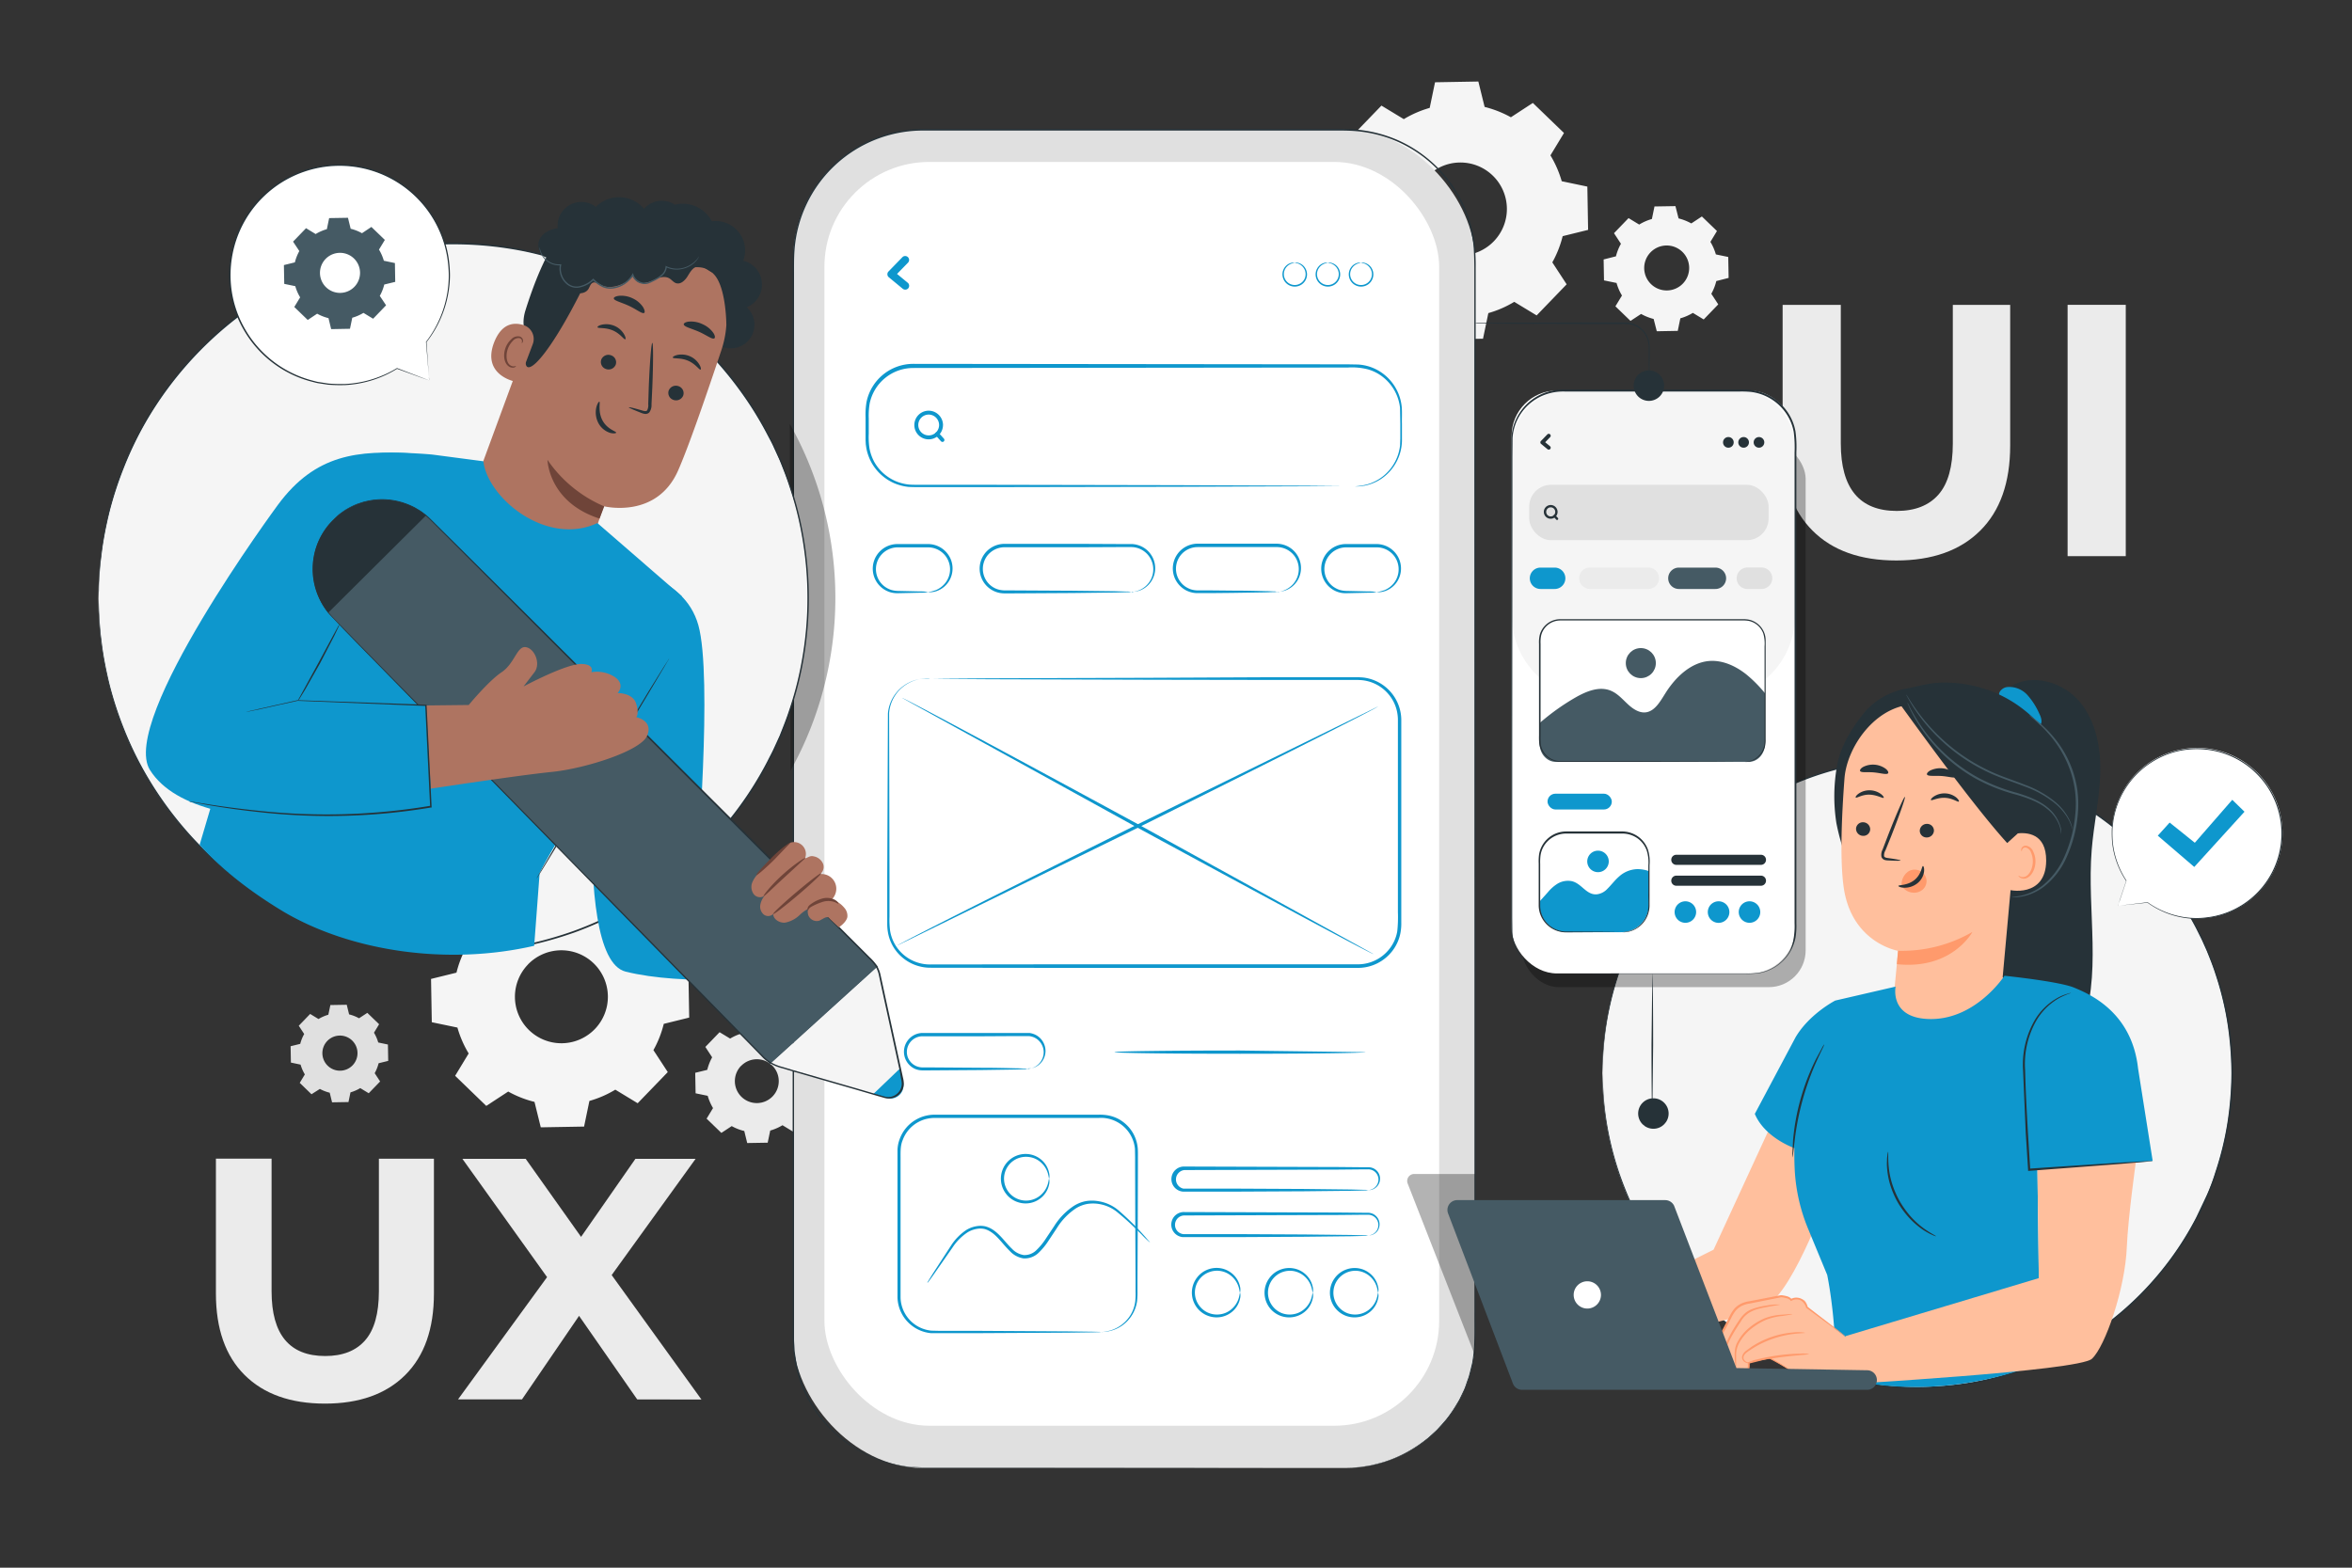 <svg xmlns="http://www.w3.org/2000/svg" viewBox="0 0 750 500" xmlns:v="https://vecta.io/nano"><rect x="0" y="0" width="750" height="500" fill="#333333" stroke="none"/><style><![CDATA[.B{fill:#263238}.C{fill:#0e97cd}.D{fill:#fff}.E{fill:#455a64}.F{fill:#f5f5f5}.G{fill:#ffbf9d}.H{fill:#ff9a6c}.I{fill:#e0e0e0}.J{fill:#ae7461}.K{fill:#ebebeb}.L{fill:#6f4439}]]></style><path d="M578 169.26q-9.57-9.51-9.56-27.14V97.23h18.55v44.2q0 21.52 17.86 21.53 8.7 0 13.28-5.21 4.58-5.21 4.58-16.32v-44.2H641v44.89q0 17.64-9.57 27.14-9.57 9.5-26.73 9.5-17.2 0-26.7-9.5zm81.31-72.03h18.55v80.16h-18.55zM78 438.54q-9.15-9.09-9.15-26v-43H86.6v42.33q0 20.63 17.11 20.62 8.34 0 12.72-5 4.38-5 4.39-15.63v-42.3h17.55v43q0 16.89-9.16 26-9.16 9.11-25.61 9.11-16.45-.02-25.6-9.13zm125.19 7.79l-18.54-26.65-18.2 26.65h-20.4l28.4-39-27-37.73h20.18l17.66 24.89 17.33-24.89h19.19l-26.76 37.07 28.63 39.7z" class="K"/><path d="M161 289.22a33.92 33.92 0 0 1 8.26-3.59l1.7-8.17 13.81-.24 2 8.11a33.73 33.73 0 0 1 8.38 3.29l7-4.57 9.94 9.59-4.33 7.14a33.54 33.54 0 0 1 3.59 8.26l8.18 1.7.24 13.81-8.11 2a33.38 33.38 0 0 1-3.3 8.38l4.58 7-9.6 9.94-7.13-4.33a33.54 33.54 0 0 1-8.26 3.59l-1.7 8.18-13.81.24-2-8.11a33.68 33.68 0 0 1-8.38-3.3l-7 4.58-9.93-9.6 4.32-7.13a33.92 33.92 0 0 1-3.59-8.26l-8.17-1.7-.24-13.81 8.11-2a34 34 0 0 1 3.29-8.38l-4.57-7 9.59-9.93 7.14 4.32zm7.36 18.4a14.82 14.82 0 1 0 20.95-.37 14.82 14.82 0 0 0-20.97.37z" class="F"/><path d="M232.8 331.26a15.72 15.72 0 0 1 3.91-1.7l.8-3.87 6.54-.11.94 3.83a16.23 16.23 0 0 1 4 1.56l3.3-2.16 4.7 4.54-2 3.38a16 16 0 0 1 1.69 3.9l3.87.81.12 6.54-3.84.94a16.16 16.16 0 0 1-1.56 4l2.16 3.31-4.54 4.7-3.37-2.05a16.1 16.1 0 0 1-3.91 1.7l-.81 3.87-6.53.11-.94-3.84a15.47 15.47 0 0 1-4-1.56l-3.3 2.17-4.71-4.54 2.05-3.38a16.32 16.32 0 0 1-1.7-3.91l-3.86-.8-.12-6.54 3.84-.94a16.16 16.16 0 0 1 1.56-4l-2.17-3.31 4.54-4.7 3.38 2.05zm3.49 8.7a7 7 0 1 0 9.91-.17 7 7 0 0 0-9.91.21z" class="K"/><path d="M101.58 325a12.85 12.85 0 0 1 3.12-1.36l.65-3.09 5.22-.09.75 3.07a12.81 12.81 0 0 1 3.17 1.24l2.64-1.73 3.76 3.63-1.64 2.7a12.85 12.85 0 0 1 1.36 3.12l3.09.65.09 5.22-3.06.75a13 13 0 0 1-1.25 3.17l1.73 2.64-3.63 3.76-2.7-1.64a12.85 12.85 0 0 1-3.12 1.36l-.64 3.09-5.23.09-.75-3.07a13 13 0 0 1-3.14-1.21l-2.67 1.7-3.75-3.63 1.63-2.7a12.85 12.85 0 0 1-1.36-3.12l-3.09-.65-.09-5.22 3.07-.75a12.81 12.81 0 0 1 1.26-3.14l-1.73-2.64 3.63-3.76 2.7 1.64zm2.79 7a5.6 5.6 0 1 0 7.92-.14 5.6 5.6 0 0 0-7.92.14z" class="I"/><path d="M447.64 38a33.92 33.92 0 0 1 8.26-3.59l1.7-8.17 13.81-.24 2 8.1a34.47 34.47 0 0 1 8.38 3.3l7-4.57 9.93 9.59-4.32 7.13a34.26 34.26 0 0 1 3.6 8.25l8.17 1.71.24 13.81-8.11 2a33.73 33.73 0 0 1-3.3 8.36l4.57 7-9.57 9.92-7.14-4.33a33.54 33.54 0 0 1-8.26 3.59l-1.7 8.17-13.81.25-2-8.11a33.38 33.38 0 0 1-8.38-3.3l-7 4.58-9.94-9.6 4.33-7.13a33.54 33.54 0 0 1-3.59-8.26l-8.18-1.7-.25-13.76 8.11-2a33.68 33.68 0 0 1 3.3-8.38l-4.58-7 9.6-9.94 7.13 4.32zM455 56.39a14.82 14.82 0 1 0 21-.39 14.82 14.82 0 0 0-21 .39zm67.75 15.2a16 16 0 0 1 4-1.74l.83-4 6.68-.11 1 3.92a16.58 16.58 0 0 1 4.06 1.6l3.37-2.22 4.81 4.64-2.09 3.46a16.68 16.68 0 0 1 1.74 4l3.95.82.12 6.68-3.93 1a16.16 16.16 0 0 1-1.59 4.06l2.21 3.38-4.64 4.81-3.45-2.1a16.45 16.45 0 0 1-4 1.74l-.82 4-6.69.12-1-3.92a16.51 16.51 0 0 1-4-1.6l-3.38 2.22-4.81-4.65 2.09-3.45a16.26 16.26 0 0 1-1.73-4l-4-.82-.12-6.68 3.93-1a16.09 16.09 0 0 1 1.59-4l-2.21-3.38 4.64-4.81 3.46 2.1zm3.56 8.9a7.17 7.17 0 1 0 10.14-.18 7.17 7.17 0 0 0-10.14.18z" class="F"/><rect x="252.94" y="41.39" width="217.39" height="426.82" rx="41.37" class="I"/><path d="M429 468.21l3.14-.19a29.46 29.46 0 0 0 3.83-.49l1.19-.18c.41-.07.82-.2 1.25-.31l2.77-.71a42.72 42.72 0 0 0 13.17-6.94l.9-.68.84-.76 1.74-1.58c.6-.53 1.1-1.18 1.66-1.77l1.66-1.89a41.39 41.39 0 0 0 3-4.33c.44-.78 1-1.53 1.38-2.38l1.23-2.56c.42-.86.69-1.81 1-2.72l.51-1.4c.17-.47.26-1 .4-1.46l.74-3c.21-1 .31-2.07.47-3.12.44-4.23.28-8.73.31-13.41q0-14.05 0-30.49v-74.33l-.06-193.46V85.41c0-2.35-.09-4.68-.24-7A41.49 41.49 0 0 0 466 64.88a41 41 0 0 0-20.14-19.61 41.41 41.41 0 0 0-14.05-3.49c-2.43-.17-4.89-.14-7.36-.14H294.34a41.07 41.07 0 0 0-41 38.38c-.18 2.53-.13 5.09-.14 7.64v52.78V254.7v103.4q0 24.28 0 46.86 0 11.26 0 22.08c0 .9.09 1.79.13 2.68l.07 1.34.2 1.31.4 2.63c.13.88.43 1.7.64 2.55a41.79 41.79 0 0 0 1.65 5c.31.81.73 1.57 1.09 2.35a21.52 21.52 0 0 0 1.18 2.29 41.12 41.12 0 0 0 13.69 14.39 41.62 41.62 0 0 0 17.75 6.23l4.59.23H325l56.12.05h35.46 9.22 3.14-3.14-9.22l-35.46.05H325h-30.4c-1.53-.05-3.07-.14-4.63-.23a42.05 42.05 0 0 1-18-6.29 41.58 41.58 0 0 1-13.82-14.51A21.74 21.74 0 0 1 257 445c-.37-.79-.79-1.56-1.11-2.38a40.68 40.68 0 0 1-1.66-5c-.22-.86-.46-1.71-.65-2.58s-.27-1.76-.41-2.65l-.2-1.33-.07-1.34-.14-2.7q0-10.81 0-22.09 0-22.55 0-46.86v-103.4-114.26q0-14.86 0-30V87.67c0-2.55 0-5.1.14-7.68a41.62 41.62 0 0 1 41.52-38.86H424.4c2.47 0 4.92 0 7.39.14A42.18 42.18 0 0 1 446 44.81a41.85 41.85 0 0 1 24.32 33.53c.15 2.36.28 4.73.24 7.07v7q0 14 0 27.64l-.05 193.46v74.33q0 16.41 0 30.49c0 4.68.12 9.17-.34 13.44l-.48 3.14c-.16 1.04-.5 2-.74 3-.14.49-.24 1-.4 1.46s-.35.94-.52 1.41c-.37.92-.63 1.87-1.07 2.73l-1.24 2.57c-.39.85-.94 1.61-1.39 2.39a41.66 41.66 0 0 1-3 4.34c-.51.69-1.13 1.27-1.67 1.9s-1.07 1.24-1.68 1.77l-1.74 1.58-.85.77-.9.67a43 43 0 0 1-13.24 6.92l-2.78.7a12.54 12.54 0 0 1-1.25.3l-1.19.18a29.05 29.05 0 0 1-3.84.46z" class="B"/><rect x="262.89" y="51.65" width="196.02" height="403.07" rx="33.43" class="D"/><g opacity=".3"><path d="M470.33,432.3l-21.47-54.87a2.23,2.23,0,0,1,2.07-3h19.4Z"/></g><g class="C"><path d="M432.1 155.12a21.55 21.55 0 0 0 3.9-.64 14.53 14.53 0 0 0 8.64-6.83 14 14 0 0 0 1.44-3.58 14.72 14.72 0 0 0 .37-2l.08-2.18v-4.72l-.09-5.07a14.49 14.49 0 0 0-5.06-9.52 13.86 13.86 0 0 0-5.27-2.8 20.52 20.52 0 0 0-6.33-.56l-138.57.15a14.18 14.18 0 0 0-13.88 11.26 23.74 23.74 0 0 0-.3 4.8v4.89a24.66 24.66 0 0 0 .24 4.74 14.83 14.83 0 0 0 1.56 4.34 14.31 14.31 0 0 0 6.66 6 14.88 14.88 0 0 0 4.34 1.14c1.47.12 3.06.06 4.58.08h18l62.3.12 42 .16 11.41.1h3 .76.26-.26-.76-3l-11.41.1-42 .16-62.3.11h-18c-1.54 0-3.05 0-4.67-.07a16.1 16.1 0 0 1-4.66-1.21 15.36 15.36 0 0 1-7.14-6.48 15.67 15.67 0 0 1-1.68-4.66l-.18-1.24-.07-1.25v-2.43-4.89a23.74 23.74 0 0 1 .32-5 15.21 15.21 0 0 1 14.89-12.09l138.57.15 3.3.06a15.06 15.06 0 0 1 3.23.56 14.67 14.67 0 0 1 5.5 3A15.08 15.08 0 0 1 447 130c.12 1.81 0 3.48.05 5.13v4.72a15 15 0 0 1-6.55 12.83 14.52 14.52 0 0 1-4.42 2l-.91.22c-.28 0-.55.08-.79.11a8.1 8.1 0 0 1-1.25.12h-.76a.67.67 0 0 1-.27-.01zm-19.24-71.31s-.33 0-.87.21a3.72 3.72 0 0 0-1.92 1.35 3.51 3.51 0 0 0-.45 3.29 3.47 3.47 0 0 0 6.49 0 3.51 3.51 0 0 0-.46-3.29 3.67 3.67 0 0 0-1.91-1.37l-.88-.21a1.69 1.69 0 0 1 .93 0 3.66 3.66 0 0 1 2.15 1.33 3.85 3.85 0 0 1 .62 3.68 3.92 3.92 0 0 1-7.39 0 3.82 3.82 0 0 1 .61-3.68 3.68 3.68 0 0 1 2.16-1.33 1.66 1.66 0 0 1 .92.02zm10.58 0s-.33 0-.88.21a3.67 3.67 0 0 0-1.91 1.35 3.47 3.47 0 0 0 2.79 5.54 3.48 3.48 0 0 0 3.24-2.25 3.51 3.51 0 0 0-.45-3.29 3.72 3.72 0 0 0-1.92-1.37c-.54-.16-.87-.17-.87-.21a1.66 1.66 0 0 1 .92 0 3.68 3.68 0 0 1 2.16 1.33 3.82 3.82 0 0 1 .61 3.68 3.92 3.92 0 0 1-7.39 0 3.85 3.85 0 0 1 .62-3.68 3.66 3.66 0 0 1 2.15-1.33 1.69 1.69 0 0 1 .93.02zm10.56 0s-.32 0-.87.21a3.67 3.67 0 0 0-1.91 1.35 3.47 3.47 0 1 0 5.57 0 3.67 3.67 0 0 0-1.9-1.37l-.88-.21a1.69 1.69 0 0 1 .93 0 3.71 3.71 0 0 1 2.16 1.33 3.85 3.85 0 0 1 .61 3.68 3.92 3.92 0 0 1-7.39 0 3.85 3.85 0 0 1 .61-3.68 3.71 3.71 0 0 1 2.16-1.33 1.65 1.65 0 0 1 .91.02zM287.78 82l-4.45 4.58a1.26 1.26 0 0 0 0 1.77l4.45 3.68a1.29 1.29 0 0 0 1.77 0 1.27 1.27 0 0 0 0-1.77l-4.46-3.68v1.77l4.46-4.58a1.252 1.252 0 0 0-1.77-1.77zm11.68 53.55a3.32 3.32 0 1 1-2.73-3.27 3.35 3.35 0 0 1 2.73 3.27.63.63 0 0 0 1.25 0 4.63 4.63 0 0 0-3-4.28 4.57 4.57 0 1 0 2.99 4.28.63.63 0 0 0-1.24 0z"/><path d="M298.38 138.88l1.49 1.65.22.24a.63.63 0 0 0 .88 0 .64.64 0 0 0 0-.89l-1.49-1.65-.21-.23a.63.63 0 0 0-.89 0 .64.64 0 0 0 0 .88zm-2.46 50a18 18 0 0 0 2.47-.65 7.45 7.45 0 0 0 2.43-1.62 7 7 0 0 0-2.11-11.46 6.92 6.92 0 0 0-2.76-.57h-9.81A6.94 6.94 0 0 0 282 187a7.28 7.28 0 0 0 2.11 1.12 8 8 0 0 0 2.19.35l7.07.16a12.15 12.15 0 0 1 2.6.21 12.7 12.7 0 0 1-2.6.2l-7.07.16a8.32 8.32 0 0 1-2.43-.31 8.13 8.13 0 0 1-2.39-1.2 7.86 7.86 0 0 1 4.71-14.17H296a7.86 7.86 0 0 1 7.18 4.87 7.77 7.77 0 0 1 .27 5.05 7.64 7.64 0 0 1-2.18 3.53 7.5 7.5 0 0 1-2.7 1.58 7 7 0 0 1-1.93.34 1.82 1.82 0 0 1-.72-.01zm143.08 0a18 18 0 0 0 2.47-.65 7.58 7.58 0 0 0 2.44-1.62 7.11 7.11 0 0 0 1.51-7.83 7 7 0 0 0-3.63-3.63 6.92 6.92 0 0 0-2.76-.57h-9.81a6.93 6.93 0 0 0-6.82 8A7 7 0 0 0 425 187a7.54 7.54 0 0 0 2.11 1.12 8.06 8.06 0 0 0 2.19.35l7.08.16a12 12 0 0 1 2.59.21 12.53 12.53 0 0 1-2.59.2l-7.08.16a7.61 7.61 0 0 1-4.82-1.51 7.86 7.86 0 0 1 4.71-14.17H439a7.84 7.84 0 0 1 7.18 4.87 7.77 7.77 0 0 1 .27 5.05 7.53 7.53 0 0 1-4.88 5.11 7 7 0 0 1-1.93.34 1.82 1.82 0 0 1-.64-.01zm-78.32 0c0-.06.45 0 1.26-.23a7.42 7.42 0 0 0 3.23-1.56 7.13 7.13 0 0 0 2-8.32 7.11 7.11 0 0 0-2.43-3 7 7 0 0 0-4-1.28h-4.89l-10.81.05h-24.75a7 7 0 0 0-5.3 2.49 6.9 6.9 0 0 0-1.49 5.5 6.83 6.83 0 0 0 3 4.64 6.62 6.62 0 0 0 2.54 1 7.62 7.62 0 0 0 1.35.13h1.44l20.22.11 13.63.16 3.7.1a5.33 5.33 0 0 1 1.3.11 6.65 6.65 0 0 1-1.3.1l-3.7.1-13.63.16-20.22.12h-1.44a10 10 0 0 1-1.53-.13 7.9 7.9 0 0 1 1.45-15.67h24.75l10.81.05h4.9a7.87 7.87 0 0 1 4.43 1.49 7.76 7.76 0 0 1 2.61 3.35 7.85 7.85 0 0 1 .51 3.74 7.63 7.63 0 0 1-2.89 5.14 7.13 7.13 0 0 1-3.45 1.46 4.44 4.44 0 0 1-1 0 .94.94 0 0 1-.3.19zm46.39 0a4.48 4.48 0 0 1 1-.18 7.43 7.43 0 0 0 2.58-1 7.31 7.31 0 0 0 2.84-3.17 7.14 7.14 0 0 0 .21-5.5 7 7 0 0 0-6.71-4.54h-2-4.24-18.88a7 7 0 0 0-4.27 1.49 6.92 6.92 0 0 0-2.13 7.94 7 7 0 0 0 2.56 3.2 7.86 7.86 0 0 0 1.8.87 7.62 7.62 0 0 0 1.93.31h4l7.18.07c4.39 0 7.94.1 10.39.16 1.23 0 2.18.07 2.83.1a3.08 3.08 0 0 1 1 .11 3.83 3.83 0 0 1-1 .1c-.65 0-1.6.07-2.83.1l-10.39.16-7.18.07h-4a7.82 7.82 0 0 1-4.26-1.3 8 8 0 0 1-2.95-3.63 7.92 7.92 0 0 1 2.42-9.12 8 8 0 0 1 4.91-1.72h18.88H405h2a8.23 8.23 0 0 1 2.05.27 7.74 7.74 0 0 1 5 10.93 7.56 7.56 0 0 1-3.17 3.26 6.89 6.89 0 0 1-2.75.82 3.19 3.19 0 0 1-1.06.2zm-110.49 27.5h-.32-.94a13.49 13.49 0 0 0-3.6.62 12.4 12.4 0 0 0-5 3.17 12 12 0 0 0-3.2 7.24l.12 52.19q0 4.14 0 8.46v4.37a27.86 27.86 0 0 0 .19 4.4 12.74 12.74 0 0 0 4.25 7.63 12.93 12.93 0 0 0 8.48 3.15l41.38-.05h94.81a12.76 12.76 0 0 0 10.44-5.09 12.34 12.34 0 0 0 2.36-5.41 41.79 41.79 0 0 0 .21-6.06q0-12.28 0-24.19 0-11.91 0-23.35v-11.32-2.78a13.72 13.72 0 0 0-.33-2.65 12.62 12.62 0 0 0-2.23-4.76 12.75 12.75 0 0 0-8.77-5 24.72 24.72 0 0 0-2.6-.09h-7.85-20.09l-36.05-.06-52.21-.16-14.19-.1-3.69-.05h-.94-.32a1.07 1.07 0 0 1 .32 0h.94l3.69-.05 14.19-.1 52.21-.17L404 216h20.09 7.85a24.71 24.71 0 0 1 2.7.08 13.73 13.73 0 0 1 12.2 13.36v2.8q0 5.59 0 11.32 0 11.45 0 23.35 0 11.9 0 24.19v3.08a16.24 16.24 0 0 1-.23 3.16 13.52 13.52 0 0 1-2.55 5.86 13.83 13.83 0 0 1-11.27 5.5h-94.81l-41.38-.05a13.8 13.8 0 0 1-9-3.39 13.45 13.45 0 0 1-4.49-8.13 14.84 14.84 0 0 1-.19-2.29v-2.23-4.37q0-4.32 0-8.46l.22-52.22a12.2 12.2 0 0 1 8.49-10.58 13.15 13.15 0 0 1 3.66-.53h.94a1.14 1.14 0 0 1 .35-.07zm-8.94 6.21c.13-.25 33.9 17.83 75.41 40.38l74.93 41.31c-.14.31-33.9-17.83-75.42-40.39l-74.92-41.3z"/><path d="M439.41 225.34c.13.26-34.06 17.52-76.36 38.56l-76.84 37.62c-.12-.26 34.06-17.52 76.37-38.52l76.83-37.66zM327.64 341a8 8 0 0 1 1-.21 5.43 5.43 0 0 0 2.49-1.34 5.3 5.3 0 0 0 1.68-4 5.21 5.21 0 0 0-3.07-4.58 5.49 5.49 0 0 0-1.58-.41h-1.8-3.9l-8.61.05h-19.73a5 5 0 0 0-4.74 6.4 5 5 0 0 0 2.88 3.15 5.34 5.34 0 0 0 2.11.38h2.3l16.12.11c4.58 0 8.29.1 10.86.16 1.28 0 2.28.07 2.95.1a3.34 3.34 0 0 1 1 .11 4.15 4.15 0 0 1-1 .1c-.67 0-1.67.07-2.95.1l-10.86.16-16.12.11h-2.3a6.23 6.23 0 0 1-2.49-.43 6 6 0 0 1 2.24-11.51h19.73 8.61 3.9 1.88a6.24 6.24 0 0 1 1.8.51 5.8 5.8 0 0 1 3.35 5.24 5.66 5.66 0 0 1-2 4.3 5.28 5.28 0 0 1-2.72 1.25 4.85 4.85 0 0 1-.78 0 .72.72 0 0 1-.25.25zm23.43 83.87a22.11 22.11 0 0 0 2.68-.44 11.28 11.28 0 0 0 6.26-4.29 10.86 10.86 0 0 0 2-5.12 24 24 0 0 0 .09-3.21v-3.51l-.08-16.46-.06-19.95v-2.71l-.05-2.72a10.9 10.9 0 0 0-11.46-9.91h-52.47a12.06 12.06 0 0 0-3.27.51 11.37 11.37 0 0 0-2.94 1.46 10.78 10.78 0 0 0-3.92 5.1c-.85 2-.65 4.23-.68 6.48v6.64 25.31 11.78A10.88 10.88 0 0 0 297 424.4l2.53.06H302h9.57l28.9.17 7.85.1 2 .05a3.81 3.81 0 0 1 .7.05 3.2 3.2 0 0 1-.7.06l-2 .05-7.85.1-28.9.16H302h-2.52-2.61a11.78 11.78 0 0 1-10.68-11.35v-11.8-25.31-6.64-3.38a10.84 10.84 0 0 1 .71-3.46 11.77 11.77 0 0 1 4.29-5.59 12.33 12.33 0 0 1 3.23-1.6 12.74 12.74 0 0 1 3.58-.56h52.47a15.43 15.43 0 0 1 3.09.27 12.23 12.23 0 0 1 2.9 1 12 12 0 0 1 4.46 4 11.88 11.88 0 0 1 1.89 5.49c.07 1 .05 1.88.05 2.8v2.71l-.06 19.95-.08 16.46v3.51a25.27 25.27 0 0 1-.13 3.28 11.44 11.44 0 0 1-2.19 5.29 11.29 11.29 0 0 1-6.54 4.25 8.8 8.8 0 0 1-2 .26 2.83 2.83 0 0 1-.79.09z"/><path d="M366.73 396.3a28.83 28.83 0 0 1-2.71-2.59c-1.71-1.68-4.18-4.16-7.48-6.88a12.32 12.32 0 0 0-6.13-2.83 11.55 11.55 0 0 0-3.76 0 10.27 10.27 0 0 0-3.67 1.46 20.57 20.57 0 0 0-6 6.28l-2.61 3.94a21.12 21.12 0 0 1-3.16 3.86 6.41 6.41 0 0 1-4.81 1.82A7.49 7.49 0 0 1 322 399c-2.28-2.22-3.9-4.81-6.23-6.21A6.93 6.93 0 0 0 314 392a6 6 0 0 0-1.89-.14 8.37 8.37 0 0 0-3.52 1.15 16.66 16.66 0 0 0-4.82 4.83l-5.83 8.36c-.69 1-1.24 1.75-1.62 2.25a3.75 3.75 0 0 1-.63.75 3.52 3.52 0 0 1 .45-.86c.33-.55.82-1.34 1.47-2.36l5.56-8.57a17.07 17.07 0 0 1 5-5.14A9.14 9.14 0 0 1 312 391a7 7 0 0 1 2.18.13 7.88 7.88 0 0 1 2.08.86c2.61 1.57 4.27 4.23 6.44 6.3a6.5 6.5 0 0 0 3.79 2 5.36 5.36 0 0 0 4-1.57 20.42 20.42 0 0 0 3-3.66l2.62-3.93a21.27 21.27 0 0 1 6.31-6.52 11 11 0 0 1 4-1.55 12.23 12.23 0 0 1 4.06.09 13.06 13.06 0 0 1 6.45 3.11 86 86 0 0 1 7.31 7.17 67.12 67.12 0 0 1 1.83 2.09 4.28 4.28 0 0 1 .66.78zm-32.18-20.37c-.1 0-.1-.66-.43-1.77a7.46 7.46 0 0 0-2.74-3.85 6.88 6.88 0 0 0-3-1.26 7.18 7.18 0 0 0-3.67.34 7 7 0 0 0-4.55 6.54 7.05 7.05 0 0 0 1.34 4.1 7 7 0 0 0 3.21 2.44 7.06 7.06 0 0 0 6.65-.91 7.44 7.44 0 0 0 2.74-3.86c.33-1.11.33-1.77.43-1.77a3.89 3.89 0 0 1 0 1.87 7.42 7.42 0 0 1-2.68 4.34 7.63 7.63 0 0 1-3.27 1.53 7.83 7.83 0 0 1-4.15-.3 7.69 7.69 0 0 1-3.71-2.74 7.88 7.88 0 0 1 7.86-12.43 7.74 7.74 0 0 1 3.27 1.52 7.43 7.43 0 0 1 2.68 4.35 3.82 3.82 0 0 1 .02 1.86zm104.91 36.35c-.09 0-.1-.66-.43-1.77a7.41 7.41 0 0 0-2.73-3.86 7.22 7.22 0 0 0-3-1.26 7 7 0 0 0-3.66 13.43 7.11 7.11 0 0 0 6.65-.92 7.43 7.43 0 0 0 2.73-3.85c.33-1.11.34-1.78.43-1.77a3.53 3.53 0 0 1 0 1.86 7.43 7.43 0 0 1-2.68 4.35 7.63 7.63 0 0 1-3.27 1.52 7.85 7.85 0 0 1-7.86-3 7.86 7.86 0 0 1 0-9.4 7.74 7.74 0 0 1 3.71-2.74 7.83 7.83 0 0 1 4.15-.3 7.52 7.52 0 0 1 3.27 1.53 7.42 7.42 0 0 1 2.68 4.34 3.59 3.59 0 0 1 .01 1.84zm-20.86 0c-.09 0-.1-.66-.43-1.77a7.41 7.41 0 0 0-2.73-3.86 7.17 7.17 0 0 0-3-1.26 7 7 0 0 0-3.66 13.43 7 7 0 0 0 3.66.34 6.92 6.92 0 0 0 3-1.26 7.43 7.43 0 0 0 2.73-3.85c.33-1.11.34-1.78.43-1.77a3.58 3.58 0 0 1 0 1.86 7.43 7.43 0 0 1-2.68 4.35 7.72 7.72 0 0 1-3.28 1.52 7.85 7.85 0 0 1-7.86-3 8 8 0 0 1-1.55-4.7 7.85 7.85 0 0 1 1.56-4.7 7.67 7.67 0 0 1 3.7-2.74 7.83 7.83 0 0 1 4.15-.3 7.62 7.62 0 0 1 3.28 1.53 7.42 7.42 0 0 1 2.68 4.34 3.64 3.64 0 0 1 0 1.84zm-23.19 0c-.1 0-.1-.66-.43-1.77a7.5 7.5 0 0 0-2.74-3.86 7.06 7.06 0 0 0-6.65-.91 6.93 6.93 0 0 0-3.21 10.63 6.88 6.88 0 0 0 3.21 2.45 7.08 7.08 0 0 0 3.67.34 6.88 6.88 0 0 0 3-1.26 7.52 7.52 0 0 0 2.74-3.85c.33-1.11.33-1.78.43-1.77a3.82 3.82 0 0 1 0 1.86 7.43 7.43 0 0 1-2.68 4.35 7.74 7.74 0 0 1-3.27 1.52 7.88 7.88 0 0 1-7.86-12.43 7.71 7.71 0 0 1 3.7-2.74 7.87 7.87 0 0 1 4.16-.3 7.63 7.63 0 0 1 3.27 1.53 7.42 7.42 0 0 1 2.68 4.34 3.89 3.89 0 0 1-.02 1.87zm40.83-32.64a5.51 5.51 0 0 0 1.33-.38 3.41 3.41 0 0 0 2-3.09 3.29 3.29 0 0 0-1.12-2.42 3.23 3.23 0 0 0-1.36-.71 3.59 3.59 0 0 0-.81-.09h-.92l-8.5.08-49.17.15a3 3 0 0 0-.32 5.92h3.38 13.05l22.11.11 14.91.17 4.05.1a7.83 7.83 0 0 1 1.41.1 7.13 7.13 0 0 1-1.41.11l-4.05.1-14.91.16-22.11.11h-13.05-3.48a4.006 4.006 0 0 1 .42-8l49.17.15 8.5.08h.92a3.65 3.65 0 0 1 .37 7.29c-.29.09-.41.08-.41.06zm0 14.46a7 7 0 0 0 1.33-.38 3.54 3.54 0 0 0 1.27-1 3.4 3.4 0 0 0 .69-2.07 3.29 3.29 0 0 0-1.12-2.42 3.35 3.35 0 0 0-2.17-.8h-.92l-8.5.08-49.17.15A3 3 0 0 0 375 392a3 3 0 0 0 2.33 1.61h3.38 13.05l22.11.11 14.91.16 4.05.1a6.27 6.27 0 0 1 1.41.11 7.83 7.83 0 0 1-1.41.1l-4.05.1-14.91.16-22.11.12h-13.05-3.48a4.006 4.006 0 0 1 .42-8l49.17.15 8.5.08h.92a3.68 3.68 0 0 1 .94.13 3.57 3.57 0 0 1 1.56.87 3.67 3.67 0 0 1 .35 5 3.61 3.61 0 0 1-1.43 1 3.68 3.68 0 0 1-1.05.22 1.15 1.15 0 0 1-.37.08zm-.83-58.53c0 .29-17.91.52-40 .52s-40-.23-40-.52 17.91-.52 40-.52l40 .52z"/></g><circle cx="611.41" cy="342.22" r="100.36" transform="matrix(.707 -.707 .707 .707 -62.91 532.56)" class="F"/><path d="M511 342.22v-1.63-2l.12-2.77a98.5 98.5 0 0 1 6.85-30.8 97.2 97.2 0 0 1 7-14.18 101.8 101.8 0 0 1 25.49-28.62 100.27 100.27 0 0 1 42.33-18.84 100.58 100.58 0 0 1 25.93-1.46 101.73 101.73 0 0 1 13.49 1.88 108.63 108.63 0 0 1 13.45 3.82 100.87 100.87 0 0 1 46.8 35.07 98.23 98.23 0 0 1 8.21 13.2l1.75 3.52 1.63 3.6 2.78 7.43a98.34 98.34 0 0 1 3.88 15.56 100.44 100.44 0 0 1 0 32.4 97.55 97.55 0 0 1-3.83 15.6c-.8 2.53-1.8 5-2.77 7.44s-2.14 4.81-3.38 7.11a99.36 99.36 0 0 1-8.21 13.21 100.85 100.85 0 0 1-46.81 35.08 108.63 108.63 0 0 1-13.45 3.82 101.91 101.91 0 0 1-39.43.42 100.15 100.15 0 0 1-42.32-18.85A101.49 101.49 0 0 1 525 393.59a96.71 96.71 0 0 1-7-14.18 98.52 98.52 0 0 1-6.85-30.79l-.12-2.77v-2-1.63l.07 1.63.06 2 .15 2.77a98.89 98.89 0 0 0 7 30.7 96.41 96.41 0 0 0 7 14.12 101.43 101.43 0 0 0 25.46 28.48 100.06 100.06 0 0 0 42.18 18.72 100.27 100.27 0 0 0 25.83 1.42 99.1 99.1 0 0 0 13.42-1.88 106.07 106.07 0 0 0 13.39-3.82 100.34 100.34 0 0 0 46.56-34.92 98.91 98.91 0 0 0 8.16-13.14l3.36-7.08c1.08-2.39 2-4.88 2.76-7.4a97.72 97.72 0 0 0 3.81-15.5 107.83 107.83 0 0 0 1.31-16.11 109.42 109.42 0 0 0-1.31-16.12 97.22 97.22 0 0 0-3.81-15.48c-.8-2.53-1.8-5-2.77-7.4l-1.61-3.58-1.75-3.5a98.91 98.91 0 0 0-8.2-13.13 100.31 100.31 0 0 0-46.55-34.91 105.6 105.6 0 0 0-13.39-3.82 101.71 101.71 0 0 0-39.24-.46 100.22 100.22 0 0 0-42.18 18.71A101.48 101.48 0 0 0 525.27 291a96 96 0 0 0-7 14.13 98.7 98.7 0 0 0-7 30.7l-.15 2.77-.06 2-.06 1.62z" class="B"/><g class="G"><path d="M569.82,358.6l-5.08.22-18.32,39.76-29,14.44,1.38,14.91s35.67-6.58,44.56-11.55,20.23-37.32,20.23-37.32c.06.23-12-20.46-12-20.46"/><path d="M519.13 394.94l-3.71-3.9a4.23 4.23 0 0 0-2.4-.67l-11.77.36a7.36 7.36 0 0 0-5.44 3.3l-4.28 7.28s-2.88 5-2.51 6.19a2.15 2.15 0 0 0 2.48 1.5s.41 2.3 1.18 2.77a3.61 3.61 0 0 0 2.86.18 2.42 2.42 0 0 0 2.32 1.4 2.31 2.31 0 0 0 .61-.11c1.39-.42 2-3.13 2-3.13l6-1.1s8.57 5.73 11.59 9.48 10.93.89 10.93.89l3-14.15z"/></g><path d="M510.46 396.63a8.92 8.92 0 0 1-2.57.43l-6.5.58.28-.2a24.43 24.43 0 0 1-1.53 2.81 31.3 31.3 0 0 1-5.66 6.7 10.85 10.85 0 0 1-3 2.11c-.07-.1 1-.93 2.59-2.5a38.42 38.42 0 0 0 5.39-6.7 26.78 26.78 0 0 0 1.51-2.72l.08-.19h.2c2.65-.3 4.94-.27 6.56-.32a12.41 12.41 0 0 1 2.65 0zm.27 5.62a5.84 5.84 0 0 1-2.21.59 17.2 17.2 0 0 1-5.76-.2l.42-.24a20.64 20.64 0 0 1-.86 2.13 17.93 17.93 0 0 1-4.42 5.81 7.56 7.56 0 0 1-2.53 1.66c-.06-.1.87-.76 2.17-2a20.79 20.79 0 0 0 4.11-5.75 20 20 0 0 0 .84-2l.12-.31.3.07c4.41.9 7.8-.01 7.82.24z" class="H"/><path d="M525.67,405.15l-10.49-4.88a11.19,11.19,0,0,0-4.57-1.36,10.92,10.92,0,0,0-4.86,1.62l-5.65,2.92a1.38,1.38,0,0,0-.75.67,1.29,1.29,0,0,0,.49,1.2,8.31,8.31,0,0,0,10.93.44,22.48,22.48,0,0,0,3.54,7c1.7,2,4.33,3.42,6.92,2.95" class="G"/><path d="M521.23 415.7s-.1.05-.29.09a3.85 3.85 0 0 1-.85.1 6.75 6.75 0 0 1-3.16-.77 9.83 9.83 0 0 1-3.72-3.39 27.62 27.62 0 0 1-2.75-5.85l.53.13a8.33 8.33 0 0 1-6.11 1.91 8.72 8.72 0 0 1-3.41-.95 8.17 8.17 0 0 1-1.51-1.05 4.45 4.45 0 0 1-.68-.69 1.38 1.38 0 0 1-.3-1.14 1.32 1.32 0 0 1 .63-.79l.68-.37 1.31-.67 2.56-1.32a23.28 23.28 0 0 1 5.06-2.21 7.82 7.82 0 0 1 5 .76l3.88 1.84 5.59 2.73a13.22 13.22 0 0 1 2 1.09 12.64 12.64 0 0 1-2.12-.83l-5.69-2.51-3.88-1.76a7.2 7.2 0 0 0-4.59-.65 23.45 23.45 0 0 0-4.87 2.18l-2.55 1.33-1.31.68c-.45.23-.91.45-.93.68s.31.75.75 1.1a7.07 7.07 0 0 0 1.36.95 8.37 8.37 0 0 0 3.12.89 7.79 7.79 0 0 0 5.63-1.7l.36-.31.16.45a28.86 28.86 0 0 0 2.58 5.78 9.89 9.89 0 0 0 3.45 3.35 7.54 7.54 0 0 0 4.07.92z" class="H"/><path d="M667 271.05c.65-8.12 2.48-16.14 2.72-24.28s-1.33-16.76-6.6-23-15-9.11-21.92-4.85l-1.83 6.82c.48 31.53-2 63.37-1.55 94.9.06 4.14 3.15 8.09 4.78 11.91s5.17 7.1 9.31 7.13c5.42 0 9.34-5.2 11.36-10.22 7.31-18.19 2.12-38.82 3.73-58.41z" class="B"/><path d="M650.27 227.57a22.85 22.85 0 0 0-3.76-5.88 7.8 7.8 0 0 0-6.25-2.58 3.22 3.22 0 0 0-2.66 1.69 1.74 1.74 0 0 0 1.34 2.43l.22.21q3.44 3.48 7 6.82a6.31 6.31 0 0 0 2 1.42 2.21 2.21 0 0 0 2.31-.32c.95-.96.4-2.58-.2-3.79z" class="C"/><path d="M654.32 235.86c-7.43-10.45-17.93-16.89-30.71-18-7.21-.61-10.3.69-15.59 1.74a22.85 22.85 0 0 0-13.57 7.71c-4 5-7.53 10.62-8.66 16.93a55.1 55.1 0 0 0-.21 18.26 72.31 72.31 0 0 0 8.3 22.14l11 2.1c9.19.94 18.5 1.87 27.61.38s18.15-5.72 23.49-13.25c7.39-10.44 5.77-27.55-1.66-38.01z" class="B"/><path d="M639.49 234.75l-21.62-10.34-5.85.28c-13.06-.84-23 12.95-23.85 23.52-.89 11.75-1.52 26.13-.24 34.92 2.57 17.67 17.34 20.13 17.34 20.13l-1.44 15.1 34.18-.14 7-77.11a6.2 6.2 0 0 0-5.52-6.36z" class="G"/><path d="M614.33 280.82a3.68 3.68 0 0 0-1.12-2.37 3.82 3.82 0 0 0-4.58-.58 5.09 5.09 0 0 0-2.25 4.64h0a4.62 4.62 0 0 0 3.17 2.14 6.2 6.2 0 0 0 .62.06 4.14 4.14 0 0 0 2.86-.92 3.65 3.65 0 0 0 1.3-2.97z" class="H"/><path d="M591.85 264.27a2.26 2.26 0 0 0 2.15 2.31 2.16 2.16 0 0 0 2.36-2 2.27 2.27 0 0 0-2.15-2.32 2.17 2.17 0 0 0-2.36 2.01zm-.1-9.91c.28.3 2-1 4.44-.91s4.2 1.28 4.47 1c.13-.13-.15-.66-.92-1.24a6.17 6.17 0 0 0-3.57-1.15 6 6 0 0 0-3.54 1.09c-.75.55-1.01 1.08-.88 1.21zm14.3 20.08c0-.14-1.5-.42-3.95-.77-.62-.07-1.21-.2-1.31-.63a3.16 3.16 0 0 1 .44-1.83q.91-2.25 1.9-4.71c2.64-6.71 4.56-12.22 4.29-12.33s-2.63 5.25-5.27 12l-1.82 4.74a3.61 3.61 0 0 0-.36 2.44 1.6 1.6 0 0 0 1 .92 4 4 0 0 0 1.06.16c2.47.12 3.97.15 4.02.01z" class="B"/><path d="M605.24,303.24a44.86,44.86,0,0,0,23.71-6s-6.46,12.15-24.09,10.27Z" class="H"/><path d="M613.19 276.21c-.4 0-.44 2.62-2.72 4.46s-5.1 1.52-5.12 1.89c0 .17.62.52 1.81.57a6.56 6.56 0 0 0 4.27-1.43 5.7 5.7 0 0 0 2.11-3.74c.11-1.1-.17-1.76-.35-1.75zm-20.04-30.29c.41.6 2.27.23 4.45.44s4 .8 4.46.28c.21-.26 0-.84-.76-1.45a6.91 6.91 0 0 0-7.18-.58c-.83.48-1.12 1.02-.97 1.31zm23.54 19.01a2.28 2.28 0 0 1-2.3 2.17 2.16 2.16 0 0 1-2.22-2.16 2.26 2.26 0 0 1 2.29-2.17 2.17 2.17 0 0 1 2.23 2.16zm7.94-9.28c-.29.28-1.94-1.07-4.37-1.19s-4.27 1-4.52.7c-.13-.14.19-.66 1-1.18a6.19 6.19 0 0 1 3.64-.93 6 6 0 0 1 3.46 1.32c.71.63.94 1.15.79 1.28zm-.93-7.87c-.5.53-2.35-.14-4.6-.28s-4.19.16-4.6-.44c-.18-.29.15-.83 1-1.31a7.4 7.4 0 0 1 7.42.58c.78.61 1.01 1.19.78 1.45z" class="B"/><path d="M639.94 270.44c0-1.32 1.58-4.39 2.88-4.58 3.47-.49 9.71-.14 9.66 8.66-.08 12-12.14 9.47-12.16 9.13s-.45-8.65-.38-13.21z" class="G"/><path d="M643.67 279.27c.05 0 .21.15.56.32a2.09 2.09 0 0 0 1.56 0c1.28-.46 2.36-2.47 2.43-4.64a6.93 6.93 0 0 0-.56-3 2.45 2.45 0 0 0-1.57-1.62 1.06 1.06 0 0 0-1.24.57c-.16.33-.09.57-.15.59s-.26-.2-.16-.69a1.32 1.32 0 0 1 .48-.76 1.54 1.54 0 0 1 1.16-.29 3 3 0 0 1 2.18 1.87 7.18 7.18 0 0 1 .7 3.36c-.09 2.42-1.35 4.68-3.09 5.18a2.23 2.23 0 0 1-1.91-.34c-.37-.25-.44-.52-.39-.55z" class="H"/><path d="M643.31 265.93l-3.26 2.95c-12.29-13.47-35.83-46.71-34.53-44.73a38.45 38.45 0 0 1 18.92-.77c9.65 2.33 27.85 8.48 26.79 20s-7.92 22.55-7.92 22.55z" class="B"/><path d="M660.89 264.47a3.32 3.32 0 0 0-.14-.71 11.12 11.12 0 0 0-.69-1.94 17.36 17.36 0 0 0-4.62-6 33 33 0 0 0-9.75-5.53c-3.92-1.57-8.36-2.89-12.67-5.1a58.73 58.73 0 0 1-11.38-7.43 61.82 61.82 0 0 1-7.86-7.87 64.68 64.68 0 0 1-4.44-6.06l-1.09-1.73a3.37 3.37 0 0 0-.41-.59 3 3 0 0 0 .31.65c.22.42.53 1 1 1.8a54.59 54.59 0 0 0 4.31 6.21 58.63 58.63 0 0 0 7.83 8 57.39 57.39 0 0 0 11.47 7.54c4.36 2.23 8.84 3.54 12.73 5.08a33.1 33.1 0 0 1 9.68 5.34 17.92 17.92 0 0 1 4.69 5.74c.76 1.64.96 2.61 1.03 2.6zm-3.62 1.64a6.27 6.27 0 0 0-.28-2.64 12.27 12.27 0 0 0-4.12-6c-2.37-2-5.87-3.43-9.73-4.6a58.54 58.54 0 0 1-12.14-4.73 52.64 52.64 0 0 1-10.61-7.59 53.84 53.84 0 0 1-7.08-8 57.45 57.45 0 0 1-3.84-6.11l-.9-1.74a2.61 2.61 0 0 0-.35-.59 2.72 2.72 0 0 0 .24.64l.8 1.8a47.51 47.51 0 0 0 3.69 6.25A51.93 51.93 0 0 0 620 241a51.18 51.18 0 0 0 10.7 7.71 57.66 57.66 0 0 0 12.3 4.76c3.85 1.13 7.28 2.45 9.61 4.39a12.35 12.35 0 0 1 4.17 5.68 14 14 0 0 1 .49 2.57zm-15.74 20.07c0-.08 1-.15 2.84-.49a17.26 17.26 0 0 0 7-3.29 24.25 24.25 0 0 0 6.87-9.1 42.12 42.12 0 0 0 3.53-13.65 32.25 32.25 0 0 0-1.63-13.92 34.83 34.83 0 0 0-5.55-10.09c-4.12-5.18-7.71-7.39-7.56-7.55a2.69 2.69 0 0 1 .64.39c.4.29 1 .67 1.73 1.27a36.76 36.76 0 0 1 5.63 5.54 34.12 34.12 0 0 1 5.8 10.2 35.17 35.17 0 0 1 1.63 6.76 35.84 35.84 0 0 1 .1 7.48 41.75 41.75 0 0 1-3.66 13.88 24.23 24.23 0 0 1-7.19 9.23 16.6 16.6 0 0 1-7.24 3.15 15.26 15.26 0 0 1-2.15.2 2.58 2.58 0 0 1-.79-.01z" class="E"/><path d="M604.5 314.67l33.34-3.6 6.1 5.55-23.8 13.99-10.5 5.44-10.37-3.15-3.28-6.18 8.51-12.05z" class="G"/><path d="M559.57 355.26l13-24.44c4.41-7.47 12.64-11.7 12.64-11.7l19.26-4.45s-2 9.65 10 10.31c15.25.85 24.71-13.77 24.71-13.77S656.6 313 661.4 315s18.39 7.7 20.38 25.77l4.66 29.49-36.75 2.8.51 39.26.18 22.39c-16.41 6.83-40.89 10.74-63.85 4.59-1.39-.38-.67-16.33-3.87-32.65L576.6 392a57 57 0 0 1-4.28-18.47c-.23-4.18-.12-7.34-.12-7.34s-9.43-3.27-12.63-10.93z" class="C"/><g class="G"><path d="M588.52,426.14l61.61-18.49-.44-34.57,31.37-2.39s-2.5,17.91-2.87,27.1c-.52,13.21-6.88,31.68-11.13,35.59s-80.18,8.18-80.18,8.18Z"/><path d="M553.58 437a2.43 2.43 0 0 0 2.42 1.2 3.93 3.93 0 0 0 .6-.17c1.35-.56 1-3.37 1-3.37l6.56-1.6s9.06 4.9 12.42 8.36 11-.15 11-.15l1.62-14.36-13.09-10.11s.8.6-.2-1.4-4.79-.92-4.79-.92c-.67-1-3.21-1.15-3.21-1.15l-10.63 2.06a7.37 7.37 0 0 0-5.11 3.8l-4 7.52s-2 5.36-1.51 6.53a2.13 2.13 0 0 0 2.6 1.21s.79 3.36 1.7 3.41a7.33 7.33 0 0 0 2.6-.84z"/></g><g class="H"><path d="M575.61 425.08c0 .12-1.44.1-3.72.37a32.69 32.69 0 0 0-8.62 2.32 30.11 30.11 0 0 0-4.36 2.28c-1.24.83-2.55 1.53-2.89 2.51a1.3 1.3 0 0 0 .22 1.26 1.89 1.89 0 0 0 .86.63 2.89 2.89 0 0 0 .95.06s-.31.32-1 .19a2 2 0 0 1-1.09-.63 1.72 1.72 0 0 1-.38-1.66 3.41 3.41 0 0 1 1.22-1.61l1.78-1.29a28.44 28.44 0 0 1 4.44-2.37 28 28 0 0 1 8.84-2.17 12.53 12.53 0 0 1 3.75.11z"/><path d="M576.89 431.86c0 .21-4.37.36-9.71 1.09l-9.65 1.52a11.24 11.24 0 0 1 2.74-.89 63.26 63.26 0 0 1 6.82-1.31 59.49 59.49 0 0 1 6.92-.54 11 11 0 0 1 2.88.13zm-23.27 4.88a5.4 5.4 0 0 1-.22-1.13 25.48 25.48 0 0 1-.25-3.14 13.25 13.25 0 0 1 .13-2.2 6.8 6.8 0 0 1 .87-2.42 14.75 14.75 0 0 1 3.7-4.42 20 20 0 0 1 4.93-3 18.5 18.5 0 0 1 4.57-1.06l3.14-.24a3.82 3.82 0 0 1 1.15 0 35.64 35.64 0 0 1-4.22.69A19.76 19.76 0 0 0 563 421a21.13 21.13 0 0 0-4.73 2.93 14.78 14.78 0 0 0-3.58 4.21 8.18 8.18 0 0 0-1.07 4.3v4.3zm13.98-20.65c0 .1-1.59.27-4.13.76s-6.37 1.06-8.36 4.63c-2.19 3.29-4 6.37-4.76 8.83a22.11 22.11 0 0 0-.7 4.1 3 3 0 0 1-.15-1.14 10.68 10.68 0 0 1 .39-3.09c.62-2.59 2.45-5.78 4.66-9.08a11.66 11.66 0 0 1 1.92-2.27 7.52 7.52 0 0 1 2.43-1.38 22.46 22.46 0 0 1 4.49-1.07 16.65 16.65 0 0 1 4.21-.29z"/><path d="M574.08 439.31a3.58 3.58 0 0 1-.68-.43l-1.9-1.31a75.12 75.12 0 0 0-7.42-4.3h.15l-6.55 1.65.21-.3a6.84 6.84 0 0 1 0 1.63 3.06 3.06 0 0 1-.63 1.66 1.68 1.68 0 0 1-.85.47 2.41 2.41 0 0 1-.93.13 2.75 2.75 0 0 1-1.72-.79 2.83 2.83 0 0 1-.32-.37l-.07-.1v-.05h0 0l.4.11h0l-.2.1-.84.37a7.74 7.74 0 0 1-.89.3 3.86 3.86 0 0 1-.49.09 1.11 1.11 0 0 1-.62-.07 1.91 1.91 0 0 1-.72-.83 5.91 5.91 0 0 1-.4-.89 16.34 16.34 0 0 1-.57-1.84l.41.24a2.51 2.51 0 0 1-2.54-.66 2 2 0 0 1-.56-1.3 6.1 6.1 0 0 1 .13-1.3 37.28 37.28 0 0 1 1.46-4.92h0 0l2.12-4q.68-1.29 1.35-2.55a13.66 13.66 0 0 1 1.5-2.48 7 7 0 0 1 2.28-1.78 9.44 9.44 0 0 1 2.69-.78l10-1.92h.08a9.8 9.8 0 0 1 1.81.33 3 3 0 0 1 1.62 1l-.38-.09a3.72 3.72 0 0 1 3.46-.07 4.32 4.32 0 0 1 1.91 2.58l-.09-.13 9 6.92 2.43 1.92a5.82 5.82 0 0 1 .82.7 5.87 5.87 0 0 1-.91-.59l-2.51-1.8-9.15-6.74-.06-.05v-.09a3.85 3.85 0 0 0-1.68-2.24 3.18 3.18 0 0 0-2.92.1l-.22.12-.16-.21a2.44 2.44 0 0 0-1.31-.71 8.44 8.44 0 0 0-1.68-.3h.06l-10 2a8.74 8.74 0 0 0-2.52.73 6.47 6.47 0 0 0-2.06 1.62 13 13 0 0 0-1.42 2.36l-1.34 2.55-2.13 4h0a37.52 37.52 0 0 0-1.44 4.81 5.88 5.88 0 0 0-.13 1.15 1.4 1.4 0 0 0 .39.88 1.86 1.86 0 0 0 1.86.47l.33-.08.08.32a17.27 17.27 0 0 0 .54 1.77 3.27 3.27 0 0 0 .8 1.38 1 1 0 0 0 .28 0l.4-.08a6.55 6.55 0 0 0 .82-.27l.79-.34.19-.09h0l.4.11h0 0 0l.06.08a1.42 1.42 0 0 0 .25.3 2.09 2.09 0 0 0 1.33.62 1.65 1.65 0 0 0 .73-.09 1.12 1.12 0 0 0 .59-.31 4.15 4.15 0 0 0 .51-2.82v-.25l.22-.05 6.57-1.56h.09.07a65.41 65.41 0 0 1 7.36 4.51 34.33 34.33 0 0 1 1.84 1.41 4.24 4.24 0 0 1 .62.44z"/></g><path d="M482.43 441.26L461.76 387a3.12 3.12 0 0 1 2.92-4.23H531a3.14 3.14 0 0 1 2.83 1.79l19.87 51.77 41.68.7a3.12 3.12 0 0 1 3.12 3.12h0a3.12 3.12 0 0 1-3.12 3.12H485.34a3.12 3.12 0 0 1-2.91-2.01z" class="E"/><path d="M510.51 413a4.35 4.35 0 1 1-4.35-4.35 4.35 4.35 0 0 1 4.35 4.35z" class="D"/><path d="M581.71 333.11c.11.06-.89 1.93-2.29 5a86.64 86.64 0 0 0-7.13 25.57l-.65 5.5a6 6 0 0 1-.07-1.49l.2-4.06a72.19 72.19 0 0 1 7.23-25.7l1.93-3.58a5.47 5.47 0 0 1 .78-1.24zm104.73 37.17a3.92 3.92 0 0 1-.76.12l-2.21.21-8.24.69-28.16 2.13h-.36v-.36l-.75-11.75-.85-19.95a28.31 28.31 0 0 1 3.62-15.82 19.51 19.51 0 0 1 7.87-7.55 15.49 15.49 0 0 1 2.8-1.08 4.94 4.94 0 0 1 1-.25c0 .1-1.39.39-3.67 1.59a19.63 19.63 0 0 0-7.58 7.6 28 28 0 0 0-3.38 15.54c.14 6.12.5 12.85.9 19.92l.73 11.74-.39-.33 28.18-1.87 8.25-.47 2.22-.1a3.26 3.26 0 0 1 .78-.01zm-69.09 24.02a4.94 4.94 0 0 1-1.23-.46 10.37 10.37 0 0 1-1.38-.69 18.14 18.14 0 0 1-1.74-1.06 25.72 25.72 0 0 1-4-3.45 28.56 28.56 0 0 1-3.89-5.23 29.13 29.13 0 0 1-2.51-6 24.56 24.56 0 0 1-.88-5.24 14.32 14.32 0 0 1 0-2 9.43 9.43 0 0 1 .11-1.53 4.58 4.58 0 0 1 .24-1.29c.15 0-.09 1.87.2 4.82a27 27 0 0 0 1 5.1 30.08 30.08 0 0 0 2.5 5.84 30.68 30.68 0 0 0 3.74 5.14 27.31 27.31 0 0 0 3.86 3.48c2.33 1.69 4.05 2.43 3.98 2.57z" class="B"/><g opacity=".3"><rect x="485.37" y="141" width="90.41" height="173.83" rx="11.73" transform="matrix(-1 0 0 -1 1061.15 455.84)"/></g><rect x="482.03" y="124.56" width="90.41" height="185.9" rx="14.43" transform="matrix(-1 0 0 -1 1054.46 435.03)" class="D"/><path d="M500.12 124.56h54.22a18 18 0 0 1 18 18v54a26.1 26.1 0 0 1-26.1 26.1h-38a26.09 26.09 0 0 1-26.1-26.1v-54a18 18 0 0 1 17.98-18z" class="F"/><rect x="487.63" y="154.62" width="76.34" height="17.67" rx="6.96" class="I"/><g class="B"><path d="M551.14 139.39a1.7 1.7 0 1 1-1.7 1.7 1.7 1.7 0 0 1 1.7-1.7zm4.86 0a1.7 1.7 0 1 1-1.7 1.7 1.71 1.71 0 0 1 1.7-1.7z"/><circle cx="560.9" cy="141.09" r="1.7"/><path d="M493.42 138.54l-2.05 2.11a.63.63 0 0 0 0 .89l2.05 1.69a.63.63 0 0 0 .88 0 .62.62 0 0 0 0-.88l-2.05-1.7v.89l2.05-2.12a.62.62 0 0 0 0-.88.63.63 0 0 0-.88 0zm2.51 24.72a1.44 1.44 0 0 1-2.57.9 1.47 1.47 0 0 1-.11-1.64 1.44 1.44 0 0 1 2.68.74.38.38 0 0 0 .75 0 2.23 2.23 0 0 0-1.44-2.06 2.2 2.2 0 0 0-2.43.65 2.19 2.19 0 0 0 2.1 3.56 2.2 2.2 0 0 0 1.77-2.15.38.38 0 0 0-.75 0z"/><path d="M495.46,164.86l.69.76.1.11a.36.36,0,0,0,.26.11.37.37,0,0,0,.27-.11.39.39,0,0,0,0-.53l-.69-.76-.1-.11a.36.36,0,0,0-.26-.11.4.4,0,0,0-.27.11.39.39,0,0,0,0,.53Z"/></g><path d="M495.75 187.85h-4.51a3.41 3.41 0 0 1-3.42-3.41h0a3.42 3.42 0 0 1 3.42-3.41h4.51a3.41 3.41 0 0 1 3.41 3.41h0a3.41 3.41 0 0 1-3.41 3.41z" class="C"/><path d="M561.72 187.85h-4.52a3.41 3.41 0 0 1-3.41-3.41h0a3.41 3.41 0 0 1 3.41-3.44h4.52a3.41 3.41 0 0 1 3.41 3.41h0a3.41 3.41 0 0 1-3.41 3.44z" class="I"/><path d="M525.62 187.85H507a3.41 3.41 0 0 1-3.42-3.41h0A3.42 3.42 0 0 1 507 181h18.62a3.41 3.41 0 0 1 3.41 3.41h0a3.41 3.41 0 0 1-3.41 3.44z" class="K"/><path d="M547 187.85h-11.64a3.41 3.41 0 0 1-3.41-3.41h0a3.41 3.41 0 0 1 3.41-3.41H547a3.42 3.42 0 0 1 3.42 3.41h0a3.41 3.41 0 0 1-3.42 3.41z" class="E"/><g class="C"><rect x="493.47" y="253.14" width="20.5" height="5.04" rx="2.52"/><use href="#B"/><path d="M551.46 290.89a3.44 3.44 0 1 1-3.44-3.43 3.44 3.44 0 0 1 3.44 3.43z"/><use href="#B" x="-20.45"/></g><path d="M561.54 275.84h-27a1.61 1.61 0 0 1-1.61-1.61h0a1.61 1.61 0 0 1 1.61-1.61h27a1.61 1.61 0 0 1 1.6 1.61h0a1.61 1.61 0 0 1-1.6 1.61zm0 6.66h-27a1.61 1.61 0 0 1-1.61-1.61h0a1.62 1.62 0 0 1 1.61-1.61h27a1.61 1.61 0 0 1 1.6 1.61h0a1.61 1.61 0 0 1-1.6 1.61z" class="B"/><rect x="490.99" y="197.69" width="71.8" height="45.33" rx="6.56" class="D"/><g class="E"><circle cx="523.22" cy="211.49" r="4.79"/><path d="M562.8 237.18v-16.09a42.05 42.05 0 0 0-5.95-6c-3.56-2.82-7.86-4.7-12.16-4.24-5.57.61-10.33 5-13.6 10.2-1.6 2.54-3.26 5.57-6 6.1-2.08.41-4.13-.85-5.78-2.34s-3.16-3.28-5.09-4.25c-3.87-2-8.35-.13-12.12 2.06a72.41 72.41 0 0 0-11.15 8v6.52c0 3.22 2.29 5.84 5.11 5.84h61.59c2.86.02 5.15-2.58 5.15-5.8z"/></g><path d="M556.24 243a8 8 0 0 0 2.2-.45 6.4 6.4 0 0 0 2.28-1.44 6.33 6.33 0 0 0 1.79-3.18 8.15 8.15 0 0 0 .17-2.19v-2.46-5.59-13.61-7.92a11.74 11.74 0 0 0-.4-4.1 6.38 6.38 0 0 0-2.61-3.22 6.47 6.47 0 0 0-2-.81 10.16 10.16 0 0 0-2.22-.14h-4.75-9.75-43.4a6.3 6.3 0 0 0-6.08 4.66 9.83 9.83 0 0 0-.22 2.73v11.08 10.68 7.73a22.45 22.45 0 0 0 .06 2.48 6.29 6.29 0 0 0 2.27 4.06 6.4 6.4 0 0 0 4.32 1.42h9.19 16.5l23.9.08 6.5.05h1.68.58-.58-1.68l-6.5.05-23.9.08h-16.5-9.19a6.89 6.89 0 0 1-4.62-1.51 6.81 6.81 0 0 1-2.45-4.35 21.84 21.84 0 0 1-.07-2.55v-2.55-5.18-10.43-11.08a10.35 10.35 0 0 1 .24-2.86 6.79 6.79 0 0 1 6.58-5h43.4 14.42a10.61 10.61 0 0 1 2.31.16 6.5 6.5 0 0 1 2.14.88 6.79 6.79 0 0 1 2.78 3.44 6.64 6.64 0 0 1 .39 2.15v2.09 7.92 13.61 5.59 2.46a8.58 8.58 0 0 1-.2 2.24 6.59 6.59 0 0 1-4.23 4.67 6.27 6.27 0 0 1-1.66.34z" class="B"/><rect x="490.88" y="265.58" width="34.94" height="31.73" rx="8.57" class="D"/><path d="M513 274.74a3.43 3.43 0 1 1-3.43-3.43 3.44 3.44 0 0 1 3.43 3.43zm-13.31 22.57H517a8.81 8.81 0 0 0 8.81-8.82v-10.65a10.62 10.62 0 0 0-3.94-.63 9 9 0 0 0-5.53 2.3c-1.42 1.22-2.45 2.66-3.76 3.95a5.48 5.48 0 0 1-3.42 1.78c-3.37.23-4.78-3.49-8-4.21a6.51 6.51 0 0 0-4.49.81 12.76 12.76 0 0 0-3.07 2.71l-2.7 3v.95a8.81 8.81 0 0 0 8.79 8.81z" class="C"/><g class="B"><path d="M517.32 297.31s.42 0 1.2-.15a8.16 8.16 0 0 0 3.18-1.16 8.47 8.47 0 0 0 3.38-4.09c.85-1.95.49-4.44.55-7.12v-8.78a12.61 12.61 0 0 0-.53-4.76 8.26 8.26 0 0 0-3-3.92 8.37 8.37 0 0 0-5-1.47h-17.73a8.29 8.29 0 0 0-5.39 2 8.13 8.13 0 0 0-2.73 4.89 17.55 17.55 0 0 0-.12 2.82v2.82 5.46V289a8.36 8.36 0 0 0 1.43 4.48 8.27 8.27 0 0 0 3.37 2.84 8.73 8.73 0 0 0 4 .78l12.73.08 3.46.05h.9.3-.3-.9l-3.46.05-12.73.08a9.05 9.05 0 0 1-4.18-.78 8.67 8.67 0 0 1-5.09-7.67v-5.19-5.46-2.82a16.78 16.78 0 0 1 .11-2.9 8.77 8.77 0 0 1 8.63-7.35H517a8.85 8.85 0 0 1 5.28 1.57 8.71 8.71 0 0 1 3.2 4.17A12.84 12.84 0 0 1 526 276v8.78 3.83a9 9 0 0 1-.63 3.4 8.54 8.54 0 0 1-3.54 4.15 8.2 8.2 0 0 1-3.28 1.13 5.83 5.83 0 0 1-1.23.02zm-21.21 13.16l-1.36-.05a14 14 0 0 1-3.88-.92 13.72 13.72 0 0 1-5.3-3.69 14.11 14.11 0 0 1-3.57-8c-.13-1.68-.06-3.43-.09-5.28v-5.82-13.19-32.16-83.71-12l.05-6.09a16.3 16.3 0 0 1 10.72-14.31 17.86 17.86 0 0 1 6.32-1h56.06a28.27 28.27 0 0 1 3.43.14 16.4 16.4 0 0 1 11.44 6.91 15.94 15.94 0 0 1 2.6 6.25 36.76 36.76 0 0 1 .29 6.69v26.16 49.44 44.74 20.27q0 4.88 0 9.56a23.24 23.24 0 0 1-.27 4.64 15.06 15.06 0 0 1-1.58 4.28 13.88 13.88 0 0 1-2.78 3.48 13.32 13.32 0 0 1-3.6 2.42 13.75 13.75 0 0 1-4 1.2 28.42 28.42 0 0 1-4.1.15h-15.16-24.28l-15.35-.05h-4-1.36 1.36 4l15.35-.05h24.28 15.16a28.88 28.88 0 0 0 4-.16 13 13 0 0 0 4-1.18 13.2 13.2 0 0 0 3.51-2.36 14 14 0 0 0 2.7-3.4A14.8 14.8 0 0 0 572 299a23.81 23.81 0 0 0 .25-4.57q0-4.68 0-9.56V264.6v-44.74-49.44-26.13a38.13 38.13 0 0 0-.29-6.6 15.4 15.4 0 0 0-2.52-6A15.91 15.91 0 0 0 558.3 125a31.34 31.34 0 0 0-3.37-.13h-56.06a16.92 16.92 0 0 0-6.14 1 15.81 15.81 0 0 0-10.41 13.86l-.05 6.06v12l-.06 83.71v32.16 13.19 5.82l.06 5.26a14 14 0 0 0 3.49 7.92 13.85 13.85 0 0 0 5.22 3.7 15.16 15.16 0 0 0 5.13.92z"/><path d="M526.89 356.21c-.14 0-.26-10.24-.26-22.87l.26-22.87c.14 0 .26 10.23.26 22.87l-.26 22.87zM530.66 123a4.86 4.86 0 1 1-4.86-4.86 4.86 4.86 0 0 1 4.86 4.86z"/><circle cx="527.23" cy="355.15" r="4.86"/><path d="M470.33 103a6.35 6.35 0 0 1 .75 0h2.15l7.91-.08 26.08-.08h11a7.72 7.72 0 0 1 7.47 5.49 8.71 8.71 0 0 1 .32 2.87v2.62l-.08 7.9v2.15a4.27 4.27 0 0 1-.05.75 3.29 3.29 0 0 1 0-.75l-.05-2.15-.09-7.9v-2.62a8.36 8.36 0 0 0-.33-2.75 7.29 7.29 0 0 0-3.88-4.44c-1.93-1-4.32-.59-6.72-.67h-7.43l-26.08-.07-7.91-.08h-2.15a3.7 3.7 0 0 1-.91-.19z"/></g><path d="M675.35,288.91l2.68-8.07a27.2,27.2,0,1,1,6.77,7v0Z" class="D"/><path d="M675.35 288.91l.63-.08 1.82-.23 7-.84-.06.14h0a.09.09 0 0 1 0-.12.09.09 0 0 1 .11 0 27 27 0 0 0 12.45 4.83 26 26 0 0 0 4.18.17 30.28 30.28 0 0 0 4.43-.55 26.91 26.91 0 0 0 14.37-44.72 26.7 26.7 0 0 0-10.86-7.09 27.3 27.3 0 0 0-12.32-1.28 26.51 26.51 0 0 0-11 4 27 27 0 0 0-11.76 16.48l-.25 1.13a7.49 7.49 0 0 0-.19 1.12l-.26 2.21a36.68 36.68 0 0 0 .05 4.21 27.11 27.11 0 0 0 4.38 12.54.15.15 0 0 1 0 .07l-2 6-.54 1.55-.19.53s0-.17.16-.51.28-.87.49-1.54l2-6v.07a27.07 27.07 0 0 1-4.49-12.61 39.69 39.69 0 0 1-.07-4.25l.25-2.23a7.44 7.44 0 0 1 .2-1.13l.24-1.14a27 27 0 0 1 4-9.09 27.34 27.34 0 0 1 7.85-7.62 26.77 26.77 0 0 1 11.1-4.06 27.8 27.8 0 0 1 12.5 1.28 27.06 27.06 0 0 1 11 7.19 13 13 0 0 1 1.09 1.25l1 1.28.91 1.37a12.22 12.22 0 0 1 .84 1.39l.75 1.44a13.77 13.77 0 0 1 .64 1.48l.59 1.49.46 1.53a26.78 26.78 0 0 1 .55 12.3A27.2 27.2 0 0 1 706 292.5a30.89 30.89 0 0 1-4.48.54 26.48 26.48 0 0 1-4.22-.2 27.06 27.06 0 0 1-12.52-4.94l.11-.12h0a.08.08 0 0 1 0 .12h-.05l-7.07.74-1.79.19z" class="B"/><path d="M688.07 266.53l3.78-4.18 8.03 6.44 11.94-13.7 3.9 3.8-16.02 17.62-11.63-9.98z" class="C"/><g opacity=".3"><path d="M251.85,135.2l.21,110.63a113.27,113.27,0,0,0-.21-110.63Z"/></g><circle cx="144.54" cy="190.78" r="113.13" transform="matrix(.707 -.707 .707 .707 -92.57 158.09)" class="F"/><path d="M31.42 190.78v-1.83-2.26l.14-3.12.29-4 .57-4.76a118.19 118.19 0 0 1 2.26-11.74 113 113 0 0 1 4.6-14.25 108.1 108.1 0 0 1 7.85-16 114.42 114.42 0 0 1 28.73-32.26 113.06 113.06 0 0 1 47.7-21.23 113 113 0 0 1 29.23-1.63A111.13 111.13 0 0 1 168 79.88a120.17 120.17 0 0 1 15.16 4.31 113.39 113.39 0 0 1 62 54.39l2 4 1.83 4 3.13 8.38a110.14 110.14 0 0 1 4.32 17.54 112.88 112.88 0 0 1 0 36.5 110.26 110.26 0 0 1-4.32 17.55c-.9 2.86-2 5.62-3.13 8.38l-1.82 4.07c-.59 1.36-1.32 2.64-2 4a111.4 111.4 0 0 1-9.25 14.89 113.55 113.55 0 0 1-52.74 39.52 120.17 120.17 0 0 1-15.18 4.28 115.25 115.25 0 0 1-44.43.47 112.94 112.94 0 0 1-47.69-21.23 114.53 114.53 0 0 1-28.73-32.25 108.67 108.67 0 0 1-7.85-16 112.34 112.34 0 0 1-4.6-14.24 118.74 118.74 0 0 1-2.26-11.74l-.57-4.76-.29-4-.14-3.12v-2.26-1.84l.07 1.84.07 2.26.16 3.12.32 3.95.59 4.75c.49 3.42 1.23 7.34 2.3 11.71a114.69 114.69 0 0 0 4.64 14.2 109.38 109.38 0 0 0 7.87 15.92 114.46 114.46 0 0 0 28.7 32.11 112.68 112.68 0 0 0 47.55 21.1 114.51 114.51 0 0 0 44.25-.51 121 121 0 0 0 15.1-4.3 113.25 113.25 0 0 0 52.49-39.37 111 111 0 0 0 9.21-14.82c.64-1.32 1.38-2.6 2-4l1.83-4c1.08-2.75 2.21-5.5 3.11-8.34a110.33 110.33 0 0 0 4.3-17.47 112.65 112.65 0 0 0 0-36.34 110.48 110.48 0 0 0-4.3-17.46c-.9-2.84-2-5.59-3.11-8.34l-1.83-4c-.58-1.35-1.31-2.63-2-3.94a111 111 0 0 0-9.24-14.79A113.15 113.15 0 0 0 183 84.64a121.29 121.29 0 0 0-15-4.3 114.56 114.56 0 0 0-44.25-.51 112.68 112.68 0 0 0-47.55 21.1A114.33 114.33 0 0 0 47.44 133a109 109 0 0 0-7.87 16 113.61 113.61 0 0 0-4.64 14.2c-1.07 4.36-1.81 8.28-2.3 11.71l-.59 4.75c-.15 1.45-.22 2.77-.32 3.95a49.41 49.41 0 0 0-.16 3.12c-.02.9 0 1.65-.07 2.26l-.07 1.79zm198.05-80.58a7.53 7.53 0 0 0 8.64-12.2A7.82 7.82 0 0 0 237 83.16a9.37 9.37 0 0 0-10-12.58 10.54 10.54 0 0 0-11.84-5.3 7.49 7.49 0 0 0-11.05 9.12" class="B"/><path d="M210.73 71.49l1.52.64a31.93 31.93 0 0 1 17.81 39.47c-4.89 14.69-10.48 30.85-13.81 38.43-6.89 15.68-23.71 11.43-23.71 11.43L185.82 181l-37.77-17.45 25.81-70.16c5.55-17 20.05-27.92 36.87-21.9z" class="J"/><path d="M192.68,161.5a41.64,41.64,0,0,1-18.1-14.83s.26,13.46,16.6,18.73Z" class="L"/><path d="M217.85 126.18a2.45 2.45 0 0 1-3.14 1.35 2.34 2.34 0 0 1-1.46-3 2.45 2.45 0 0 1 3.14-1.35 2.34 2.34 0 0 1 1.46 3zm5.54-8.3c-.4.17-1.57-1.81-4-2.84s-4.72-.56-4.85-1c-.08-.19.43-.6 1.45-.83a6.75 6.75 0 0 1 4 .41 6.5 6.5 0 0 1 3 2.63c.57.92.59 1.56.4 1.63zm-27.06-1.55a2.44 2.44 0 0 1-3.13 1.35 2.34 2.34 0 0 1-1.46-3 2.44 2.44 0 0 1 3.13-1.35 2.34 2.34 0 0 1 1.46 3zm3.05-8.12c-.41.17-1.58-1.82-4-2.84s-4.71-.56-4.85-1c-.07-.19.43-.6 1.45-.83a6.75 6.75 0 0 1 4 .41 6.45 6.45 0 0 1 3 2.63c.56.92.59 1.55.4 1.63zm1.15 21.71c.05-.14 1.67.24 4.24 1 .65.2 1.29.33 1.57 0a3.5 3.5 0 0 0 .37-2l.17-5.49c.31-7.79.81-14.09 1.13-14.07s.31 6.34 0 14.13l-.26 5.48a3.88 3.88 0 0 1-.71 2.57 1.69 1.69 0 0 1-1.4.47 4.66 4.66 0 0 1-1.11-.3c-2.53-1.01-4.05-1.65-4-1.79zm4.91-30.14c-.58.47-2.37-1.07-4.9-2.24s-4.85-1.66-4.81-2.4c0-.35.71-.71 1.84-.81a8.34 8.34 0 0 1 4.18.83 8 8 0 0 1 3.25 2.71c.58.93.71 1.67.44 1.91zm22.31 8.16c-.74.33-2.5-1.09-4.89-2.14s-4.6-1.52-4.82-2.29c-.09-.37.46-.79 1.57-.93a8.4 8.4 0 0 1 4.38.8 8.32 8.32 0 0 1 3.46 2.77c.61.93.64 1.61.3 1.79zm3.87-4.21s0-11.65-3.75-16c-4.58-5.24-9.75 0-14.59-3.83s-9.21-8.89-16.63-7c-8.12 2-6.63 6.52-10 13.36-13.6 27.72-22.19 33.54-18 19.55.46-1.53-3.11-4.43-1.08-10.87 2.62-8.35 6.45-18.22 10.66-23.15 3.55-4.16 7.69-6.31 14.15-7.88 10.2-2.48 20.89 1.92 27.8 5.71s17.35 18.02 11.44 30.11z" class="B"/><path d="M169.87 109.8a4.64 4.64 0 0 0-2.87-6.09c-3.06-1-7-.69-9.43 5.47-4.23 10.93 7.61 12.93 7.75 12.62s2.82-7.41 4.55-12z" class="J"/><path d="M164.54 116.77c0-.06-.24 0-.62.08a2.05 2.05 0 0 1-1.44-.53c-1-.87-1.25-3.08-.54-5.07a6.92 6.92 0 0 1 1.59-2.52 2.37 2.37 0 0 1 2-.9 1 1 0 0 1 .92 1c0 .36-.12.55-.07.59s.3-.09.39-.58a1.28 1.28 0 0 0-.17-.85 1.51 1.51 0 0 0-.94-.68 2.88 2.88 0 0 0-2.65.92 7.06 7.06 0 0 0-1.84 2.79c-.78 2.23-.45 4.73 1 5.79a2.18 2.18 0 0 0 1.85.39c.4-.2.55-.4.52-.43z" class="L"/><path d="M179 89a11.13 11.13 0 0 0 3.63 4c1.62.89 4 .74 5-.81.44-.7.63-1.65 1.37-2s1.88.24 2.74.72c3 1.66 8.13-.24 10.22-3a3.05 3.05 0 0 0 3.43 2.37 10.89 10.89 0 0 0 3.58-1.2c1.41-.68 3.15-1.09 4.49-.28.75.45 1.29 1.24 2.12 1.51 1.47.48 2.87-.88 3.68-2.2s1.68-2.88 3.2-3.14 2.68.79 3.9 1.53 3 1.16 3.91 0a2.79 2.79 0 0 0 .35-2.16 7.59 7.59 0 0 0-7.12-6.15 10.28 10.28 0 0 0-16.61-9.22A10.44 10.44 0 0 0 190 66a7.56 7.56 0 0 0-12.15 6.79c-2.41.29-4.89 1.51-5.87 3.72s.24 5.37 2.64 5.69a4.19 4.19 0 0 0 5 6.68" class="B"/><path d="M222.91 81.8s0 .07-.08.2l-.32.55a7.5 7.5 0 0 1-1.66 1.74 8.38 8.38 0 0 1-3.48 1.53 7.78 7.78 0 0 1-5-.61l.28-.16a4.17 4.17 0 0 1-1.48 2.88 12.16 12.16 0 0 1-3 1.87 8.81 8.81 0 0 1-1.73.72 4.15 4.15 0 0 1-2-.09 4.28 4.28 0 0 1-2.94-2.72l.45.06a8.82 8.82 0 0 1-5.81 4.14 6.39 6.39 0 0 1-4-.35 11.43 11.43 0 0 1-3.14-2.25h.35a9.24 9.24 0 0 1-4 2.24 4.91 4.91 0 0 1-4.19-.57 6.44 6.44 0 0 1-2.6-6.59l.2.22a6.07 6.07 0 0 1-3.94-1 6.48 6.48 0 0 1-2.09-2.25 5.78 5.78 0 0 1-.65-1.83 3.48 3.48 0 0 1 0-.68 7.24 7.24 0 0 0 .86 2.41 6.57 6.57 0 0 0 2.08 2.11 5.81 5.81 0 0 0 3.74.91h.25l-.06.25a6.07 6.07 0 0 0 2.5 6.14 4.44 4.44 0 0 0 3.82.48A8.7 8.7 0 0 0 189 89l.17-.17.17.16a11.35 11.35 0 0 0 3 2.15 6 6 0 0 0 3.73.31 8.3 8.3 0 0 0 5.48-3.9l.29-.48.16.54a3.83 3.83 0 0 0 2.6 2.4 3.6 3.6 0 0 0 1.75.09 8.63 8.63 0 0 0 1.63-.67 11.75 11.75 0 0 0 2.88-1.77 3.85 3.85 0 0 0 1.38-2.6v-.29l.26.13a7.57 7.57 0 0 0 4.72.66 8.47 8.47 0 0 0 3.4-1.41 9 9 0 0 0 2.29-2.35z" class="E"/><path d="M196.48 138c.11-.43-2.78-1-4.34-3.88s-.65-5.89-1-6c-.17-.07-.69.58-1 1.87a7.33 7.33 0 0 0 .7 5 6.44 6.44 0 0 0 3.68 3.06c1.16.32 1.94.14 1.96-.05z" class="B"/><g class="C"><path d="M138 145l16.14 2.12c1.34 11.67 20.08 27.27 36.36 19.71l27 23.42c-.72.7-16.11 34.28-32.36 65.12-4.41 8.36-9.53 16-13.06 23.07l-1.74 23.21c-27.56 6.35-58.34 1.84-79.86-10.83-9.88-5.95-19.08-12.82-26.83-21.33l29.81-100.88s-.74-17.43 16-22a61.23 61.23 0 0 1 18.76-2.19c1.7.03 7.12.3 9.78.58z"/><path d="M197.81,181.39s20.26,1.56,24.88,18-.51,78.3-.51,78.3l29,12.43-4.59,21.57s-28.61,2.83-47.1-1.8-7.57-97.35-7.57-97.35Z"/></g><path d="M213.4 210a6.47 6.47 0 0 1-.41.73l-1.22 2.05-4.49 7.55-14.86 24.87-15 24.82-4.58 7.49-1.26 2a4.15 4.15 0 0 1-.48.68 6.21 6.21 0 0 1 .39-.74l1.18-2.07 4.43-7.58L192 245l15-24.79 4.63-7.47 1.3-2a6.58 6.58 0 0 1 .47-.74z" class="B"/><path d="M88.63 161s-50.81 68.81-40.8 84.61c16.36 25.82 89.59 12.19 89.59 12.19l-1.65-34.31-40.85.47 22.82-41.71 14-37.6c-17.62-1.11-31.13.14-43.11 16.35z" class="C"/><path d="M108.23 199.18a4.35 4.35 0 0 1-.4 1l-1.27 2.68-4.51 8.7-4.83 8.52-1.56 2.53a4.15 4.15 0 0 1-.65.88 4.58 4.58 0 0 1 .47-1l1.42-2.6 4.7-8.59 4.63-8.61 1.42-2.61a4.8 4.8 0 0 1 .58-.9z" class="B"/><path d="M106 196.93l139.6 142.44 34.33-31.11-142.51-142.41a22.09 22.09 0 0 0-30.87-.35h0a22.08 22.08 0 0 0-.55 31.43z" class="E"/><path d="M279.93,308.26l7.9,36.28a4.56,4.56,0,0,1-5.72,5.35L245.6,339.37Z" class="F"/><path d="M287,340.77l1,4.6a4.13,4.13,0,0,1-5.29,4.81l-4.15-1.32Z" class="C"/><g class="B"><path d="M106.55 165.5h0a22.09 22.09 0 0 1 29.29-1.08l-31.18 31a.39.39 0 0 1-.08-.1l-.11-.13a22.08 22.08 0 0 1 2.08-29.69z"/><path d="M106.62 165.43l-1 1.06-.54.58-.58.76-.69.91c-.24.32-.44.71-.68 1.1a20.18 20.18 0 0 0-2.56 6.27 22.77 22.77 0 0 0 4.57 19.63c1.37 1.62 3 3.16 4.6 4.82l5 5.14 23.71 24.13 61.67 62.86 36.4 37.13 4.76 4.85 2.39 2.43a12 12 0 0 0 2.71 2 14.18 14.18 0 0 0 3.17 1.19l3.32 1 6.69 1.92 13.52 3.9 6.82 2 1.72.49a5.5 5.5 0 0 0 1.67.3 4.31 4.31 0 0 0 3-1.28 4.25 4.25 0 0 0 1.26-3 8.16 8.16 0 0 0-.26-1.71L287 342l-1.51-6.94q-1.51-6.93-3-13.75l-1.48-6.8-.73-3.39a9 9 0 0 0-1.23-3.1 14.65 14.65 0 0 0-2.23-2.52l-2.42-2.42-4.8-4.8-36.78-36.77-62.26-62.29-23.9-23.94-9.82-9.8-1.17-1.06-1.23-.91a10.14 10.14 0 0 0-1.26-.83l-1.27-.73a20.14 20.14 0 0 0-2.59-1.13l-1.29-.45-1.28-.33a21.67 21.67 0 0 0-9.21-.18l-1.88.44-1.7.55a23.7 23.7 0 0 0-2.79 1.31l-1.13.63-.93.64-.8.55-.61.51-1.1.91 1.07-1 .6-.52.79-.56.93-.66 1.13-.65a24.66 24.66 0 0 1 2.8-1.33l1.7-.56c.59-.19 1.24-.3 1.89-.46a21.77 21.77 0 0 1 9.28.13l1.3.33c.44.12.86.3 1.3.44a23 23 0 0 1 2.63 1.14c.44.21.85.49 1.28.74a10.27 10.27 0 0 1 1.28.82l1.25.93 1.18 1.06 9.86 9.77 24 23.89 62.34 62.21L270 298l4.8 4.8 2.42 2.42a15.61 15.61 0 0 1 2.31 2.6 9.57 9.57 0 0 1 1.29 3.28l.74 3.38q.73 3.38 1.48 6.8 1.49 6.82 3 13.75l1.52 6.94.38 1.74a8.77 8.77 0 0 1 .27 1.82 4.85 4.85 0 0 1-4.8 4.84 6.11 6.11 0 0 1-1.83-.32l-1.71-.49-6.83-2-13.52-3.9-6.68-1.93-3.33-1a14.17 14.17 0 0 1-3.26-1.23 12.48 12.48 0 0 1-2.83-2L241 335l-4.75-4.85L199.86 293l-61.6-62.94-23.65-24.16-5-5.15-4.6-4.85a22.89 22.89 0 0 1-4.53-19.82 20.37 20.37 0 0 1 2.62-6.3l.7-1.1.69-.9.6-.76.56-.57.97-1.02z"/></g><g class="J"><path d="M239.9 281.4a8.85 8.85 0 0 1 2.31-3.16 47 47 0 0 0 3.51-3.69l6.16-5.73a3.77 3.77 0 0 1 4.8 5c1.19-.42 1.65-1 2.88-.68a4 4 0 0 1 2.86 2.27 2.88 2.88 0 0 1-.9 3.38 4.68 4.68 0 0 1 4.91 6.15 5 5 0 0 1-.82 1.53 2.06 2.06 0 0 1-.44.49 1 1 0 0 1-.29.09c-.47.08-.94.07-1.41.18l-.52.14a8.88 8.88 0 0 0-2.21 1.08 8.94 8.94 0 0 1-.95.66 5.7 5.7 0 0 1-.74.16 11.67 11.67 0 0 0-4.06 2.57 9.18 9.18 0 0 1-4.61 2.42c-1.75.18-3.76-1-3.84-2.74a2.3 2.3 0 0 1-3 .16 3.35 3.35 0 0 1-1.11-3 6.28 6.28 0 0 1 1.4-3 2.54 2.54 0 0 1-3.49-.51 3.9 3.9 0 0 1-.44-3.77z"/><path d="M269.2 289.5a3.78 3.78 0 0 1 1 3c-.24 1.26-1.65 2.56-2.73 3.26l-2.8-2.63c-.24-.21-.33-.47-.64-.57-.82-.25-2.07.85-2.87 1.11a2.89 2.89 0 0 1-3.47-1.95 3.91 3.91 0 0 1 1.33-4 6 6 0 0 1 4.14-1.24 8.35 8.35 0 0 1 6.04 3.02z"/></g><path d="M261.85 278.53c-.18-.21-3.75 2.52-8 6.11s-7.51 6.68-7.33 6.9 3.76-2.52 8-6.12 7.48-6.67 7.33-6.89zm-4.96-4.91c-.15-.22-3.63 2-7.36 5.39s-6.26 6.66-6.06 6.84 3.05-2.73 6.74-6.08l6.68-6.15zm-4.84-4.81c-.17-.23-3 1.75-5.91 4.68s-5.19 5.43-5 5.63 2.78-2 5.72-4.9l5.19-5.41zm15.27 19.39c.1-.07-.21-.74-1.22-1.28a5.64 5.64 0 0 0-4.25-.23 11.24 11.24 0 0 0-3.71 2c-.92.85-.65 1.79-.51 1.71s.18-.66 1-1.15a19.43 19.43 0 0 1 3.54-1.55 6.12 6.12 0 0 1 3.68-.09c.88.26 1.36.7 1.47.59z" class="L"/><path d="M135.85 225l13.62-.15s6.29-7.65 10.48-10.45 4.89-8.38 7.69-8 4.89 5.22 2.79 8l-3.49 4.55s13.67-7.36 18.61-7.18c4.27.17 3 2.63 3 2.63a10.36 10.36 0 0 1 7.51 1.55c3.5 2.45.88 5.09.88 5.09s4.87-.1 5.92 3.39 0 4.3 0 4.3 5.59 1.05 3.49 5.94-19.9 10.48-30.39 11.53-38.61 5.34-38.61 5.34z" class="J"/><path d="M60.39 255.65c25.4 4.66 50.89 6.26 77 1.65l-1.54-32.3-40.93-1.56-16.45 3.61" class="C"/><path d="M78.47 227.07l.28-.08.82-.21 3.22-.74 12.1-2.73h0l40.93 1.46h.22v.23l1.28 26 .31 6.32v.23h-.23A197 197 0 0 1 82.6 259a253.86 253.86 0 0 1-16.31-2.26l-4.38-.8-1.14-.23-.38-.09a2.89 2.89 0 0 1 .39 0l1.14.18 4.4.71c3.82.6 9.38 1.4 16.31 2.1a201 201 0 0 0 54.74-1.63l-.21.26-.31-6.32-1.25-26 .24.24-40.92-1.65h0l-12.09 2.69-3.24.67-.83.16a1.58 1.58 0 0 1-.29.04z" class="B"/><path d="M136.88,121.31l-10.29-3.84a35,35,0,1,1,9.35-8.4v0Z" class="D"/><path d="M136.88 121.31s0-.28-.08-.82-.11-1.32-.2-2.35l-.76-9.08.18.08h0a.1.1 0 0 1-.15 0 .11.11 0 0 1 0-.13 35.07 35.07 0 0 0 6.81-15.85 34.68 34.68 0 0 0 .43-5.38 39.68 39.68 0 0 0-.5-5.76 34.78 34.78 0 0 0-66.72-7 35.38 35.38 0 0 0-2.24 15.85 34.31 34.31 0 0 0 4.63 14.34 34.94 34.94 0 0 0 20.73 16l1.44.38a9.22 9.22 0 0 0 1.44.3l2.84.44a50 50 0 0 0 5.43.14 35 35 0 0 0 16.4-5.06.09.09 0 0 1 .09 0l7.6 2.91 2 .76.68.27-.65-.23-2-.7-7.72-2.81h.09a34.87 34.87 0 0 1-16.48 5.2 51 51 0 0 1-5.49-.11l-2.86-.43a10.51 10.51 0 0 1-1.46-.3l-1.46-.38a35.16 35.16 0 0 1-21-16.09 34.67 34.67 0 0 1-4.72-14.53 36 36 0 0 1 2.26-16.07A35 35 0 0 1 85.21 61a17.68 17.68 0 0 1 1.66-1.34l1.71-1.27 1.81-1.09a13.83 13.83 0 0 1 1.84-1l1.89-.91c.62-.32 1.3-.5 1.94-.76s1.29-.5 2-.69l2-.51a34.79 34.79 0 0 1 15.91-.14A35.16 35.16 0 0 1 143 82a39.14 39.14 0 0 1 .48 5.82 34 34 0 0 1-.48 5.38 34.88 34.88 0 0 1-7 15.93l-.15-.15h0a.1.1 0 0 1 .15 0 .11.11 0 0 1 0 .06l.63 9.16.15 2.33c.03.54.1.78.1.78z" class="B"/><path d="M100.66 74.64a14.64 14.64 0 0 1 3.57-1.55l.73-3.53 6-.1.86 3.5a14.42 14.42 0 0 1 3.61 1.42l3-2 4.29 4.14-1.87 3.08a14.74 14.74 0 0 1 1.55 3.56l3.53.74.1 6-3.5.85a14.34 14.34 0 0 1-1.42 3.62l2 3-4.13 4.29-3.08-1.87a14.64 14.64 0 0 1-3.57 1.55l-.73 3.52-6 .11-.85-3.5a14.73 14.73 0 0 1-3.62-1.42l-3 2-4.29-4.14 1.87-3.08a14.4 14.4 0 0 1-1.55-3.56l-3.52-.73-.11-6 3.5-.86a14.66 14.66 0 0 1 1.42-3.61l-2-3 4.14-4.29 3.07 1.87zm3.18 7.93a6.39 6.39 0 1 0 9-.16 6.4 6.4 0 0 0-9 .16z" class="E"/><defs ><path id="B" d="M561.31 290.89a3.43 3.43 0 1 1-3.43-3.43 3.43 3.43 0 0 1 3.43 3.43z"/></defs></svg>